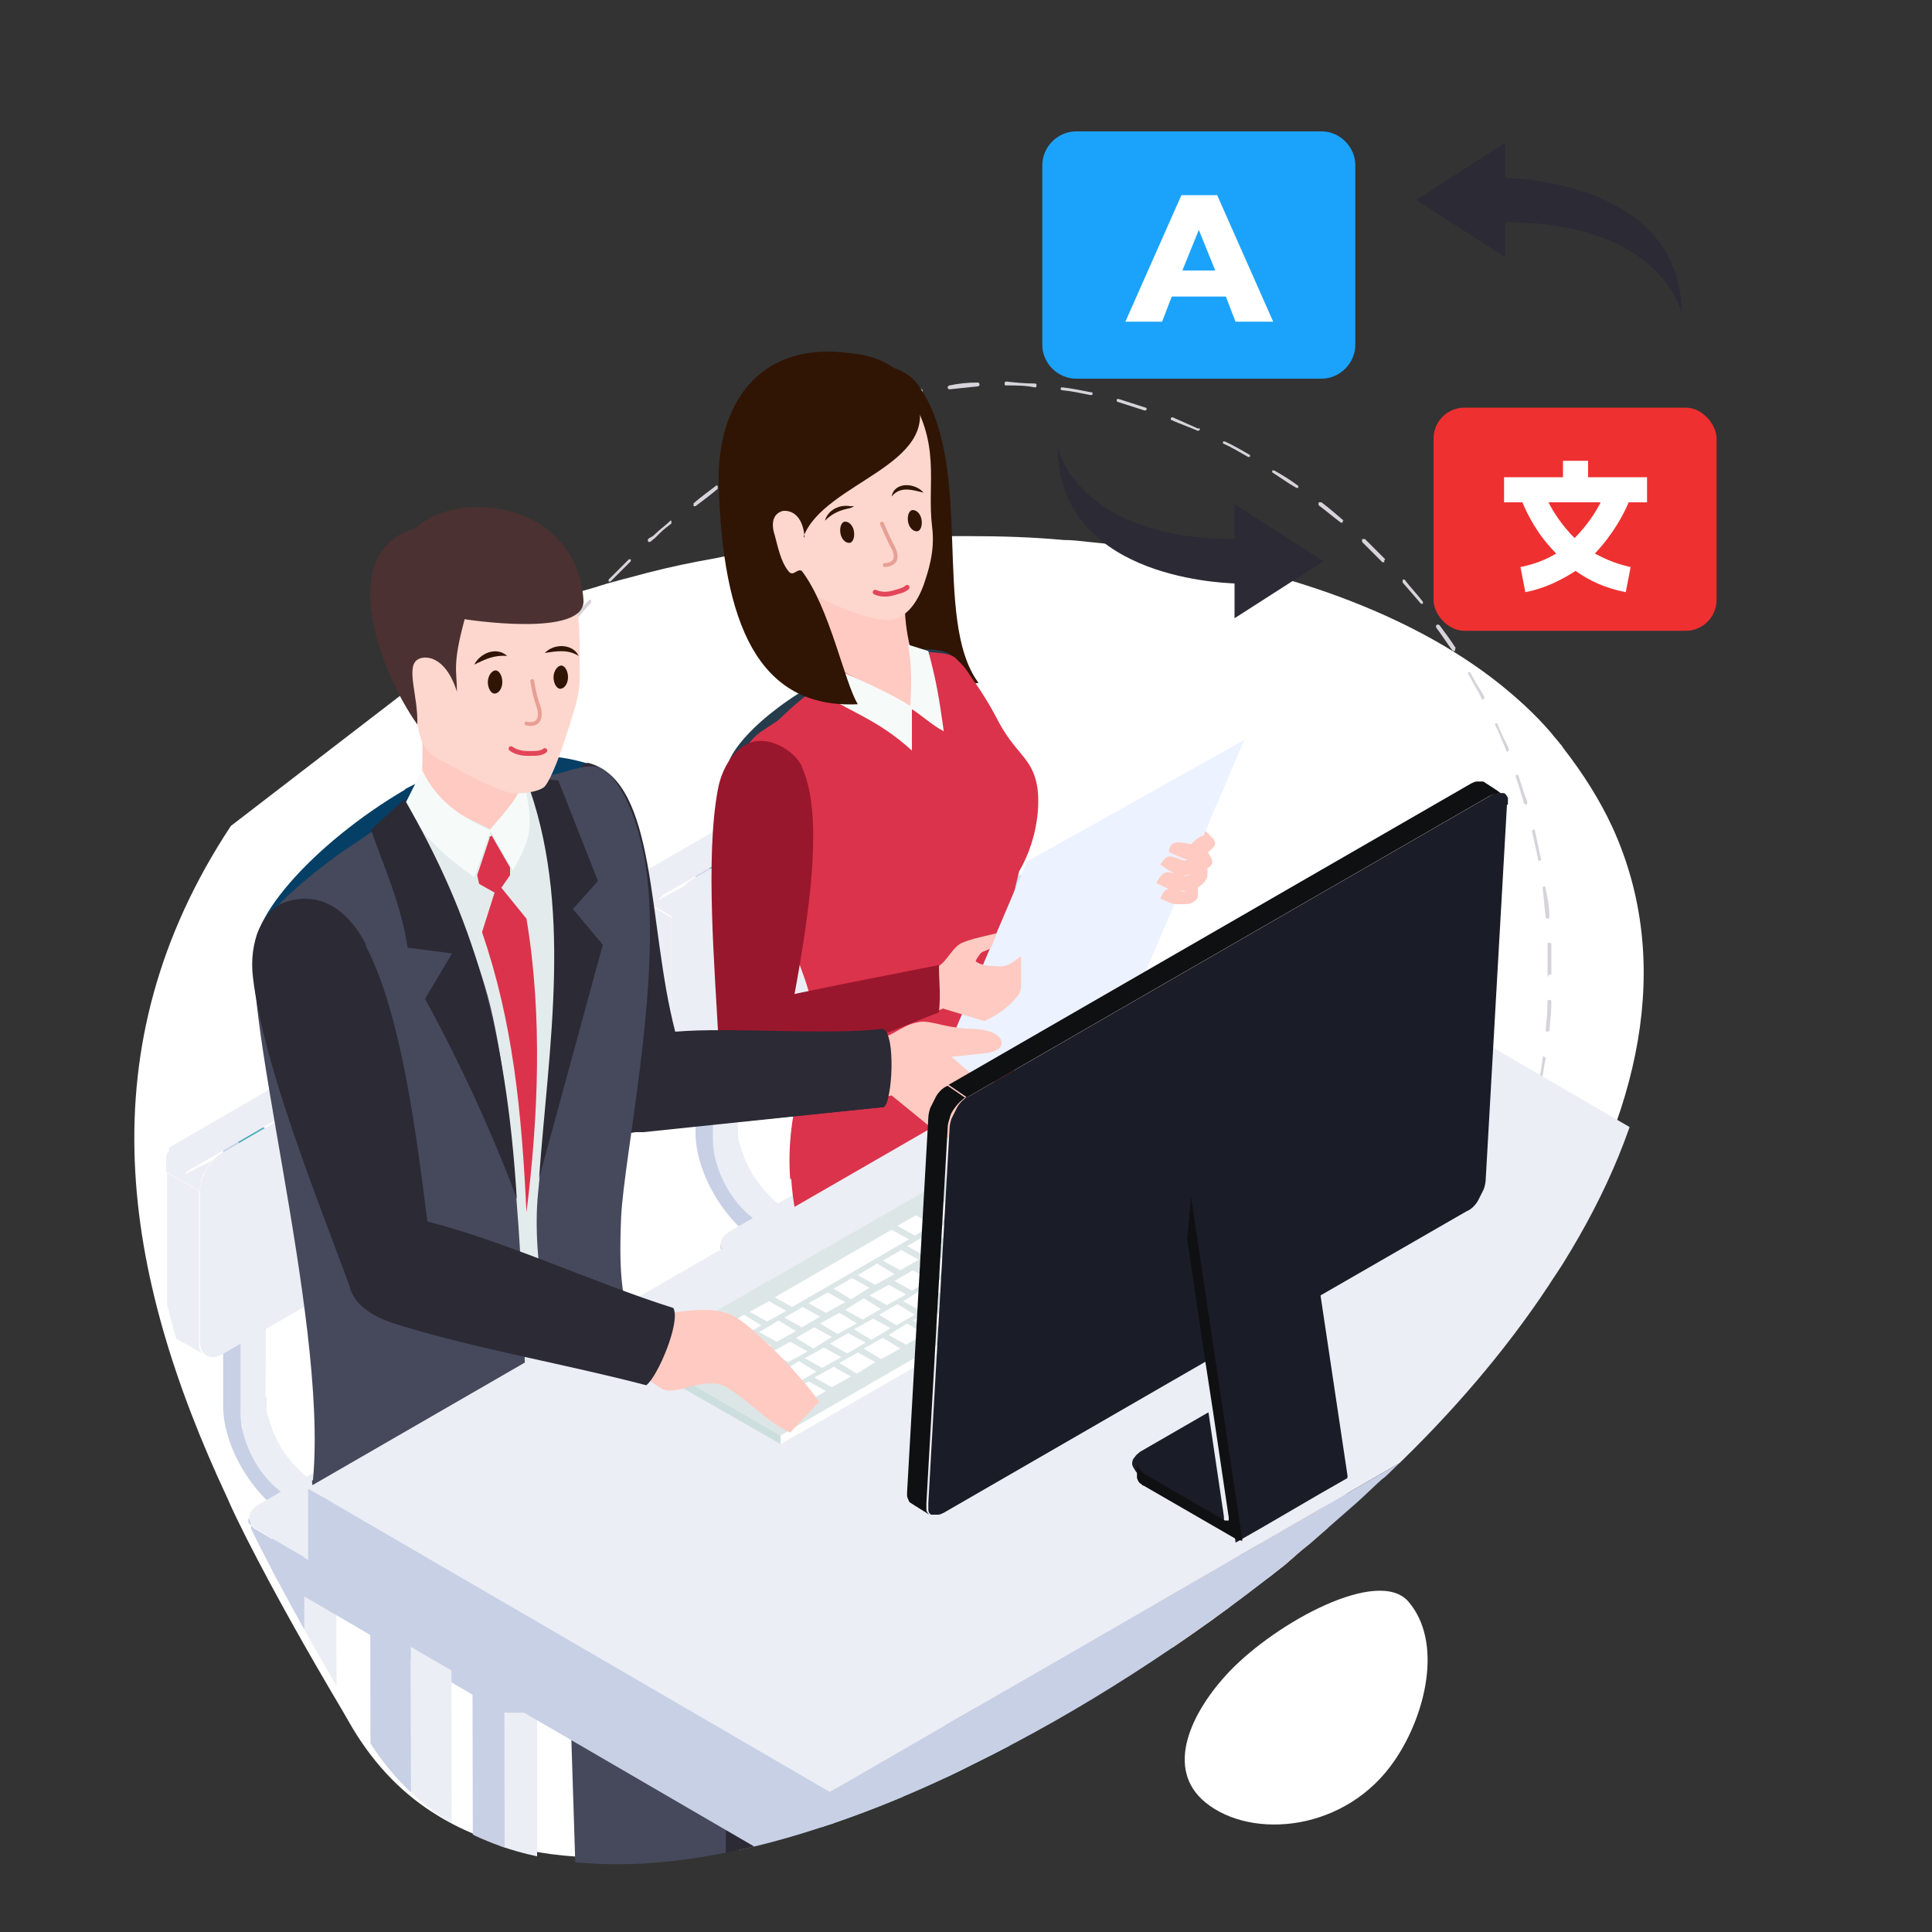 <?xml version="1.0" encoding="UTF-8"?>
<svg id="Layer_1" xmlns="http://www.w3.org/2000/svg" xmlns:xlink="http://www.w3.org/1999/xlink" version="1.1" viewBox="0 0 200 200">
  <rect x="0" y="0" width="200" height="200" fill="#333333" stroke="none"/>
  <!-- Generator: Adobe Illustrator 29.1.0, SVG Export Plug-In . SVG Version: 2.1.0 Build 142)  -->
  <defs>
    <style>
      .st0, .st1, .st2, .st3, .st4 {
        fill: none;
      }

      .st5 {
        fill: #46495c;
      }

      .st5, .st6, .st7, .st8, .st9, .st10, .st11, .st12, .st13, .st14, .st15, .st16, .st17, .st18, .st19, .st20, .st21, .st22, .st23, .st24, .st25, .st26, .st27, .st28, .st29, .st30, .st31, .st32, .st33 {
        fill-rule: evenodd;
      }

      .st34 {
        fill: #ccdede;
      }

      .st35, .st13 {
        fill: #2b2a35;
      }

      .st6 {
        fill: #03314e;
      }

      .st7 {
        fill: #4daeb7;
      }

      .st8 {
        fill: #fdd7cd;
      }

      .st36 {
        fill: #ef3030;
      }

      .st9 {
        fill: #afafaf;
      }

      .st37 {
        fill: #1a1d27;
      }

      .st38 {
        fill: #0f1012;
      }

      .st10 {
        fill: #253c4d;
      }

      .st11 {
        fill: #c8dff1;
      }

      .st12 {
        fill: #063f65;
      }

      .st14 {
        fill: #f0c288;
      }

      .st15 {
        fill: #ecf2ff;
      }

      .st16 {
        fill: #ffdbae;
      }

      .st17 {
        fill: #4b3131;
      }

      .st39 {
        fill: #d6d3da;
      }

      .st1 {
        stroke-width: .4px;
      }

      .st1, .st2 {
        stroke: #e79f96;
      }

      .st1, .st2, .st3, .st4 {
        stroke-linecap: round;
        stroke-linejoin: round;
      }

      .st2 {
        stroke-width: .4px;
      }

      .st40 {
        fill: #fff;
      }

      .st19 {
        fill: #f6fbfa;
      }

      .st20 {
        fill: #db334b;
      }

      .st21 {
        fill: #032238;
      }

      .st22 {
        fill: #b3b3b5;
      }

      .st41 {
        opacity: 0;
      }

      .st23 {
        fill: #3c3937;
      }

      .st24 {
        fill: #716e6d;
      }

      .st42 {
        fill: #1ba3fb;
      }

      .st25 {
        fill: #3d8289;
      }

      .st26 {
        fill: #e4ebec;
      }

      .st27 {
        fill: #99172c;
      }

      .st28 {
        fill: #9a9a9a;
      }

      .st29 {
        fill: #c8d0e6;
      }

      .st30, .st43 {
        fill: #301404;
      }

      .st44 {
        fill: #dce6e7;
      }

      .st45 {
        clip-path: url(#clippath);
      }

      .st31 {
        fill: #eceef5;
      }

      .st32 {
        fill: #ffcac1;
      }

      .st33 {
        fill: #909191;
      }

      .st3 {
        stroke-width: .5px;
      }

      .st3, .st4 {
        stroke: #e34659;
      }

      .st4 {
        stroke-width: .5px;
      }
    </style>
    <clipPath id="clippath">
      <path class="st0" d="M36,38.8c3.3-1.4,6.8-2.7,10.4-3.7,1.8-.6,3.6-1,5.4-1.5,2.3-.6,4.7-1.1,7-1.5,1.8-.4,3.6-.7,5.5-.9l2.3-.3c5.4-.7,10.9-1.1,16.4-1.1.7,0,1.4,0,2.1,0,3.3,0,6.6.1,9.8.4.9,0,1.7.1,2.6.2,16.5,1.6,48.2,32.7,58.4,40.6,2.2,1.7,4.3,3.6,6,5.6.3.4.6.7.9,1.1.1.1.2.2.3.4,2.1,2.7,3.8,5.4,5.1,8.2,6.5,14.2,2.7,29.9-6.4,44.5-.5.8-1,1.5-1.5,2.3-4.5,6.8-10.1,13.3-16.3,19.2-.3.3-.6.6-.9.8-.9.8-1.8,1.7-2.7,2.5-1.6,1.4-3.2,2.8-4.8,4.2-.9.7-1.8,1.5-2.6,2.2-10.2,8.1-21.2,15.2-32,20.5-3.3,1.7-6.7,3.2-10,4.5-17.2,6.8-33.3,8.4-44.3,1.7-3.5-2.1-6.5-5.1-8.9-9.1l-1.1-1.9c-3.5-5.9-6.9-11.9-9.9-17.8-.7-1.4-1.4-2.8-2-4.2-10.8-23.1-14.8-46.5.4-69.5"/>
    </clipPath>
  </defs>
  <g>
    <path class="st40" d="M51.2,64.5c3.3-1.4,6.8-2.7,10.4-3.7,1.8-.6,3.6-1,5.4-1.5,2.3-.6,4.7-1.1,7-1.5,1.8-.4,3.6-.7,5.5-.9l2.3-.3c5.4-.7,10.9-1.1,16.4-1.1.7,0,1.4,0,2.1,0,3.3,0,6.6.1,9.8.4.9,0,1.7.1,2.6.2,16.5,1.6,31.6,6.3,41.9,14.2,2.2,1.7,4.3,3.6,6,5.6.3.4.6.7.9,1.1.1.1.2.2.3.4,2.1,2.7,3.8,5.4,5.1,8.2,6.5,14.2,2.7,29.9-6.4,44.5-.5.8-1,1.5-1.5,2.3-4.5,6.8-10.1,13.3-16.3,19.2-.3.3-.6.6-.9.8-.9.8-1.8,1.7-2.7,2.5-1.6,1.4-3.2,2.8-4.8,4.2-.9.7-1.8,1.5-2.6,2.2-10.2,8.1-21.2,15.2-32,20.5-3.3,1.7-6.7,3.2-10,4.5-17.2,6.8-33.3,8.4-44.3,1.7-3.5-2.1-6.5-5.1-8.9-9.1l-1.1-1.9c-3.5-5.9-6.9-11.9-9.9-17.8-.7-1.4-1.4-2.8-2-4.2-10.8-23.1-14.8-46.5.4-69.5"/>
    <path class="st40" d="M127.3,173c-4,4.2-6.8,10.1-2.5,13.6,4.8,3.9,14.6,3,19.6-4.4,3.2-4.7,5-12.2,1.4-16.4-3.1-3.6-13.6,2.1-18.5,7.2Z"/>
    <path class="st39" d="M107.1,39.7c-1,0-2-.1-2.9-.2-.1,0-.2,0-.2.2s0,.2.2.2c1,0,2,0,2.9.2h0c.1,0,.2,0,.2-.2,0-.1,0-.2-.2-.2ZM101.2,39.6h0c-1,0-2,.1-2.9.3-.1,0-.2.1-.2.2,0,0,0,.2.2.2h0c1-.1,2-.2,2.9-.3,0,0,.2,0,.2-.2,0,0,0-.2-.2-.2ZM112.9,40.6c-1-.2-2-.4-2.9-.5-.1,0-.2,0-.2.1,0,.1,0,.2.2.2,1,.1,1.9.3,2.9.5,0,0,0,0,0,0,0,0,.2,0,.2-.1,0-.1,0-.2-.1-.2ZM95.3,40.3c-1,.2-1.9.4-2.9.7-.1,0-.2.1-.1.2,0,0,0,.1.2.1h0c.9-.2,1.9-.5,2.9-.7,0,0,.2-.1.1-.2,0,0-.1-.2-.2-.1ZM118.6,42.2c-.9-.3-1.9-.6-2.8-.9-.1,0-.2,0-.2.1,0,0,0,.2.1.2.9.3,1.9.6,2.8.9h0c0,0,.1,0,.2-.1,0-.1,0-.2-.1-.2ZM89.6,41.9c-.9.3-1.9.7-2.8,1-.1,0-.1.1-.1.2,0,0,.1.1.2.1s0,0,0,0c.9-.4,1.8-.7,2.8-1s.1-.1.1-.2c0-.1-.1-.1-.2-.1ZM124.1,44.4c-.9-.4-1.8-.8-2.7-1.2,0,0-.2,0-.2.1,0,.1,0,.2.1.2.9.4,1.8.7,2.7,1.1,0,0,0,0,0,0,0,0,.1,0,.2-.1,0-.1,0-.2-.1-.2ZM84.3,44.2c0-.1-.1-.1-.2,0-.9.4-1.8.9-2.6,1.3,0,0-.1.2,0,.2,0,0,.1.1.2.1s0,0,0,0c.9-.5,1.7-.9,2.6-1.3,0,0,.1-.1,0-.2ZM129.4,47.1c-.9-.5-1.7-1-2.6-1.4,0,0-.2,0-.2,0s0,.2,0,.2c.9.4,1.7.9,2.6,1.4,0,0,0,0,0,0,0,0,.1,0,.2,0,0,0,0-.2,0-.2ZM79.2,47c0,0-.2-.1-.2,0-.8.5-1.7,1-2.5,1.6,0,0-.1.2,0,.3s0,0,.1,0,0,0,.1,0c.8-.6,1.6-1.1,2.5-1.6,0,0,.1-.2,0-.3ZM134.4,50.3c-.8-.6-1.6-1.1-2.5-1.6,0,0-.2,0-.2,0s0,.2,0,.2c.8.5,1.6,1.1,2.5,1.6,0,0,0,0,.1,0,0,0,.1,0,.1,0,0,0,0-.2,0-.2ZM74.3,50.3c0,0-.2-.1-.2,0-.8.6-1.6,1.2-2.3,1.8,0,0,0,.2,0,.3,0,0,0,0,.1,0s0,0,.1,0c.8-.6,1.6-1.2,2.3-1.8,0,0,0-.2,0-.3ZM139.1,53.9c-.7-.6-1.5-1.3-2.3-1.9,0,0-.2,0-.3,0,0,0,0,.2,0,.3.8.6,1.5,1.2,2.3,1.8,0,0,0,0,.1,0s.1,0,.1,0c0,0,0-.2,0-.2ZM69.7,53.9c0,0-.2,0-.3,0-.5.5-1.1.9-1.6,1.4-.1.1-.2.2-.4.3,0,0-.2.1-.3.2s0,.2,0,.3c0,0,0,0,.1,0s0,0,.1,0l.5-.4.5-.5c.4-.4.8-.7,1.2-1,0,0,0-.2,0-.3ZM143.4,57.9c-.7-.7-1.4-1.4-2.1-2.1,0,0-.2,0-.3,0,0,0,0,.2,0,.3.7.7,1.4,1.4,2.1,2.1,0,0,0,0,.1,0s0,0,.1,0c0,0,0-.2,0-.2ZM65.3,57.9c0,0-.2,0-.2,0-.7.7-1.4,1.4-2.1,2.1,0,0,0,.2,0,.2,0,0,0,0,.1,0s0,0,.1,0c.7-.7,1.4-1.4,2.1-2.1,0,0,0-.2,0-.3ZM147.3,62.3c-.6-.8-1.3-1.5-1.9-2.3,0,0-.2,0-.2,0,0,0,0,.2,0,.3.6.7,1.3,1.5,1.9,2.2,0,0,0,0,.1,0s0,0,.1,0c0,0,0-.2,0-.2ZM61.2,62.1c0,0-.2,0-.2,0-.7.7-1.3,1.4-2,2.2,0,0,0,.2,0,.3s0,0,.1,0,.1,0,.1,0c.7-.7,1.3-1.5,2-2.2,0,0,0-.2,0-.3ZM150.7,67.1c-.5-.8-1.1-1.6-1.7-2.4,0,0-.2-.1-.3,0,0,0-.1.2,0,.3.6.8,1.1,1.6,1.7,2.4,0,0,0,0,.1,0s0,0,.1,0c0,0,.1-.2,0-.2ZM57.2,66.5c0,0-.2,0-.3,0-.6.7-1.3,1.5-1.9,2.2,0,0,0,.2,0,.3,0,0,0,0,.1,0s.1,0,.1,0c.6-.8,1.3-1.5,1.9-2.2,0,0,0-.2,0-.3ZM153.7,72.2c-.2-.4-.4-.7-.6-1-.3-.5-.6-1-.9-1.6,0,0-.2-.1-.2,0,0,0-.1.2,0,.2.3.5.6,1.1.9,1.6.2.3.3.6.5,1,0,0,.1,0,.2,0s0,0,0,0c0,0,.1-.2,0-.2ZM53.4,71c0,0-.2,0-.3,0-.6.7-1.2,1.5-1.8,2.2,0,0,0,0,0,0,0,0,0,.2,0,.3,0,0,0,0,.1,0,0,0,0,0,.1,0h0c.6-.8,1.2-1.6,1.8-2.3,0,0,0-.2,0-.3ZM156.2,77.6c0-.2-.2-.5-.3-.7,0-.1-.1-.2-.2-.4-.2-.5-.5-1.1-.7-1.6,0,0-.1-.1-.2,0,0,0-.1.1,0,.2.2.4.4.8.5,1.1.1.2.2.5.3.7.1.2.2.5.3.7h0c0,.2,0,.2.2.2s0,0,0,0c0,0,.1-.1.1-.2,0,0,0,0,0,0ZM49.8,75.7c0,0-.2,0-.3,0-.6.8-1.2,1.6-1.8,2.4,0,0,0,.2,0,.2,0,0,0,0,.1,0,0,0,.1,0,.2,0,.6-.8,1.2-1.6,1.7-2.4,0,0,0-.2,0-.2ZM46.3,80.4c0,0-.2,0-.3,0-.6.8-1.1,1.6-1.7,2.4,0,0,0,.2,0,.2,0,0,0,0,.1,0s.1,0,.1,0c.6-.8,1.1-1.6,1.7-2.4,0,0,0-.2,0-.2ZM157.9,82.5c-.2-.7-.5-1.5-.7-2.2,0-.1-.1-.1-.2-.1-.1,0-.1.1-.1.2.3.8.5,1.6.8,2.5,0,.1,0,.2.1.3,0,0,.1.1.2.1h0c0,0,.1-.1.1-.2,0-.2-.1-.4-.2-.7ZM42.9,85.3c0,0-.2,0-.2,0h0c-.5.9-1.1,1.7-1.6,2.6,0,0,0,.2,0,.3,0,0,0,0,.1,0,0,0,.1,0,.1,0,.5-.8,1.1-1.6,1.6-2.5h0c0-.2,0-.3,0-.4ZM159.5,88.8h0c-.2-.9-.4-1.8-.6-2.8,0-.1-.1-.2-.2-.1,0,0-.2.1-.1.2.2.9.4,1.8.6,2.7,0,0,0,.1,0,.2,0,0,0,.1.2.1h0c.1,0,.2-.1.1-.2,0,0,0,0,0-.1ZM39.6,90.3c0,0-.2,0-.2,0-.5.8-1,1.7-1.5,2.5,0,0,0,.2,0,.2,0,0,0,0,0,0,0,0,.1,0,.2,0,.5-.9,1-1.7,1.5-2.5,0,0,0-.2,0-.2ZM160,91.9c0-.1-.1-.2-.2-.1-.1,0-.2.1-.1.2.1,1,.2,2,.3,2.9,0,.1,0,.2.2.2h0c.1,0,.2,0,.2-.2,0-1-.2-2-.4-2.9ZM36.6,95.3c0,0-.2,0-.2,0-.5.9-1,1.7-1.4,2.6,0,0,0,.2,0,.2s0,0,0,0c0,0,.1,0,.2-.1.5-.8.9-1.7,1.4-2.6,0,0,0-.2,0-.2ZM160.6,97.8c0-.1,0-.2-.2-.2s-.2,0-.2.2c0,1,0,2,0,2.9s0,.2.2.2.2,0,.2-.2c0-1,0-2,0-2.9ZM33.8,100.6c0,0-.2,0-.2,0-.4.9-.9,1.8-1.3,2.7,0,.1,0,.2,0,.2s0,0,0,0c0,0,.1,0,.2-.1.4-.9.9-1.8,1.3-2.6,0-.1,0-.2,0-.2ZM160.4,103.5c0,0-.2,0-.2.2,0,1-.1,2-.2,2.9,0,.1,0,.2.2.2h0c0,0,.2,0,.2-.2.1-1,.2-2,.2-2.9,0,0,0-.2-.2-.2ZM31.3,105.9c0,0-.2,0-.2.1-.4.9-.8,1.8-1.2,2.7,0,0,0,.2.1.2,0,0,0,0,0,0,0,0,.1,0,.2-.1.4-.9.8-1.8,1.2-2.7,0-.1,0-.2-.1-.2ZM159.9,109.3c0,0-.2,0-.2.2-.1,1-.3,1.9-.5,2.9,0,.1,0,.2.1.2h0c0,0,.2,0,.2-.1.2-1,.3-2,.5-2.9,0-.1,0-.2-.2-.2ZM29.1,111.3c-.1,0-.2,0-.2.1-.4.9-.7,1.9-1,2.8,0,0,0,.2.1.2h0c0,0,.1,0,.2-.1.3-.9.7-1.9,1-2.8,0,0,0-.2-.1-.2ZM158.8,115.1c-.1,0-.2,0-.2.1-.2.9-.5,1.9-.7,2.9,0,0,0,.2.1.2,0,0,0,0,0,0,0,0,.2,0,.2-.1.3-1,.5-1.9.7-2.9,0-.1,0-.2-.1-.2ZM27.2,116.9c0,0-.2,0-.2.1-.3.9-.6,1.9-.8,2.8,0,.1,0,.2.1.2,0,0,0,0,0,0,0,0,.1,0,.2-.1.2-.9.5-1.9.8-2.8,0-.1,0-.2-.1-.2ZM157.3,120.8c-.1,0-.2,0-.2.1-.3.9-.7,1.8-1.1,2.7,0,.1,0,.2.1.2,0,0,0,0,0,0,0,0,.1,0,.2-.1.4-.9.8-1.8,1.1-2.8,0,0,0-.2-.1-.2ZM25.6,122.6c-.1,0-.2,0-.2.1-.2,1-.4,1.9-.6,2.9,0,.1,0,.2.1.2h0c0,0,.2,0,.2-.1.2-1,.4-1.9.6-2.9,0-.1,0-.2-.1-.2ZM154.9,126.2c0,0-.2,0-.2,0-.4.8-.9,1.7-1.4,2.6,0,0,0,.2,0,.3,0,0,0,0,0,0,0,0,.1,0,.2,0,.5-.9,1-1.7,1.5-2.6,0,0,0-.2,0-.2ZM24.6,128.4c-.1,0-.2,0-.2.1-.1,1-.2,2-.3,2.9,0,.1,0,.2.2.2h0c0,0,.2,0,.2-.2,0-1,.2-2,.3-2.9,0-.1,0-.2-.2-.2ZM151.9,131.3c0,0-.2,0-.2,0-.5.8-1.1,1.6-1.7,2.4,0,0,0,.2,0,.3,0,0,0,0,.1,0s.1,0,.1,0c.6-.8,1.2-1.6,1.7-2.4,0,0,0-.2,0-.2ZM24.2,135.8c0-.4,0-.9,0-1.3,0-.1,0-.2-.2-.2s-.2,0-.2.2c0,.4,0,.9,0,1.3s0,1.1,0,1.6c0,0,0,.2.2.2h0c.1,0,.2,0,.2-.2,0-.5,0-1.1,0-1.6ZM148.4,136c0,0-.2,0-.3,0-.6.7-1.3,1.5-1.9,2.2,0,0,0,.2,0,.3s0,0,.1,0,.1,0,.1,0c.7-.7,1.3-1.5,2-2.2,0,0,0-.2,0-.2ZM144.4,140.4c0,0-.2,0-.3,0-.7.7-1.4,1.4-2.1,2,0,0,0,.2,0,.2,0,0,0,0,.1,0s0,0,.1,0c.7-.7,1.4-1.4,2.1-2.1s0-.2,0-.2ZM24.5,140.3c0,0,0-.2-.2-.2s-.2.1-.2.2c.1,1,.2,2,.4,2.9,0,0,.1.1.2.1h0c.1,0,.2-.1.1-.2-.2-1-.3-1.9-.4-2.9ZM140.1,144.4c0,0-.2,0-.3,0-.7.6-1.5,1.2-2.3,1.9,0,0,0,.2,0,.2,0,0,0,0,.1,0s0,0,.1,0c.8-.6,1.6-1.3,2.3-1.9,0,0,0-.2,0-.3ZM25.5,146.1c0-.1-.1-.2-.2-.1,0,0-.1.1-.1.2.3,1,.6,1.9.9,2.8,0,0,0,.1.2.1s0,0,0,0c0,0,.1-.1.1-.2-.3-.9-.6-1.8-.9-2.8ZM135.5,148.1c0,0-.2-.1-.2,0-.8.6-1.6,1.2-2.4,1.7,0,0-.1.2,0,.2,0,0,0,0,.1,0s0,0,.1,0c.8-.6,1.6-1.2,2.4-1.7,0,0,.1-.2,0-.2ZM130.7,151.6s0,0,0,0c0,0-.2-.1-.2,0,0,0-.1,0-.2.1-.4.3-.9.6-1.3.8-.3.2-.7.5-1,.7,0,0-.1.2,0,.2,0,0,0,0,.1,0s0,0,.1,0c.5-.3,1-.6,1.5-1,.3-.2.6-.4,1-.6,0,0,0-.1,0-.2ZM28.8,154.2c-.5-.8-1-1.7-1.3-2.6,0,0-.2-.1-.2,0s-.1.1,0,.2c.4.9.9,1.8,1.4,2.6,0,0,0,0,.2,0s0,0,0,0c0,0,.1-.2,0-.2ZM125.7,154.7c0,0-.2-.1-.2,0-.2,0-.3.2-.5.3-.7.4-1.4.8-2.1,1.2,0,0-.1.2,0,.2,0,0,0,0,.2,0s0,0,0,0c.9-.5,1.7-1,2.6-1.5h0c0-.1,0-.2,0-.2ZM120.6,157.6c0,0-.2-.1-.2,0-.8.5-1.7.9-2.6,1.3s-.1.1,0,.2c0,0,0,0,0,0,0,0,.1.1.2.1s0,0,0,0c0,0,.2,0,.2-.1.8-.4,1.6-.8,2.4-1.2,0,0,.1-.2,0-.2ZM32.2,159c-.6-.7-1.3-1.5-1.8-2.3,0,0-.2-.1-.3,0,0,0,0,.2,0,.2.5.7,1.1,1.5,1.7,2.1,0,0,.1.1.2.2s0,0,.1,0,0,0,.1,0c0,0,0-.1,0-.2,0,0,0,0,0,0ZM115.3,160.2c0-.1-.2-.1-.2,0-.9.4-1.7.8-2.7,1.2,0,0-.1.1,0,.2,0,0,.1.1.2.1s0,0,0,0c1-.4,1.8-.8,2.7-1.2,0,0,.1-.1,0-.2ZM36.4,163c-.3-.3-.7-.5-1-.8-.4-.4-.8-.7-1.2-1.1,0,0-.2,0-.3,0s0,.2,0,.3c.5.4,1,.9,1.5,1.3.2.2.5.4.8.6,0,0,0,0,.1,0s.1,0,.1,0c0,0,0-.2,0-.3ZM109.9,162.6c0-.1-.1-.1-.2-.1-.9.4-1.8.7-2.7,1.1,0,0-.1.1-.1.2,0,0,.1.1.2.1s0,0,0,0c.9-.4,1.8-.7,2.7-1.1.1,0,.1-.1.1-.2ZM104.2,164.7c-.9.3-1.9.7-2.8,1-.1,0-.1.1-.1.2s0,.1.2.1,0,0,0,0c.9-.3,1.8-.6,2.8-1,.1,0,.1-.1.1-.2,0-.1-.2-.1-.2-.1ZM41.3,166.3h-.1c-.8-.5-1.6-1-2.4-1.6,0,0-.2,0-.2,0,0,0,0,.2,0,.2.8.5,1.6,1,2.4,1.5h.1c0,0,0,0,0,0,0,0,.1,0,.2,0,0,0,0-.2,0-.2ZM98.6,166.6c-.2,0-.4.1-.6.2-.7.2-1.5.5-2.2.7-.1,0-.2.1-.1.2,0,0,.1.1.2.1h0c.7-.2,1.5-.4,2.2-.7.2,0,.4-.1.6-.2,0,0,.1-.1.1-.2,0,0-.1-.1-.2-.1ZM46.6,168.8c-.3-.1-.6-.2-1-.4-.6-.2-1.2-.5-1.7-.8,0,0-.2,0-.2,0s0,.2,0,.2c.6.3,1.3.6,1.9.8.3.1.5.2.8.3h0c0,0,.1,0,.2-.1,0,0,0-.2-.1-.2ZM93,168.2c-.9.2-1.9.5-2.8.7-.1,0-.2.1-.1.2,0,0,0,.1.2.1s0,0,0,0c1-.2,1.9-.5,2.9-.7,0,0,.1-.1.1-.2,0,0-.1-.1-.2-.1ZM87.2,169.6c-1,.2-1.9.4-2.9.6h0c-.1,0-.2.1-.1.2,0,0,.1.1.2.1h0c.7-.1,1.3-.2,2-.4.3,0,.6-.1.9-.2.1,0,.2-.1.1-.2,0,0-.1-.2-.2-.1ZM52.2,170.5c-1-.2-1.9-.5-2.8-.7s-.2,0-.2.1,0,.2.1.2c.9.2,1.8.5,2.7.7,0,0,0,0,.1,0h0s0,0,0,0h0s0,0,0-.1c0,0,0-.2-.1-.2ZM81.5,170.7c-1,.1-2,.3-2.9.4-.1,0-.2.1-.2.2,0,0,.1.2.2.2h0c1-.1,1.9-.3,2.9-.4,0,0,.2-.1.1-.2s-.1-.2-.2-.1ZM58,171.5c-1-.1-2-.2-2.9-.4-.1,0-.2,0-.2.1,0,.1,0,.2.2.2,1,.2,1.9.3,2.9.4h0c0,0,.2,0,.2-.2s0-.2-.2-.2ZM75.6,171.5c-1,.1-2,.2-2.9.3-.1,0-.2,0-.2.2,0,.1,0,.2.2.2h0c1,0,2-.2,2.9-.3.1,0,.2-.1.2-.2,0-.1-.1-.2-.2-.2ZM63.9,171.9c-1,0-2,0-2.9-.1-.1,0-.2,0-.2.2,0,.1,0,.2.2.2,1,0,2,.1,2.9.1.1,0,.2,0,.2-.2s0-.2-.2-.2ZM69.7,171.9c-1,0-2,0-2.9,0s-.2,0-.2.2,0,.2.2.2c1,0,2,0,3,0,.1,0,.2,0,.2-.2,0,0-.1-.2-.2-.2Z"/>
  </g>
  <g>
    <g>
      <path class="st42" d="M111.4,13.6h25.4c1.9,0,3.5,1.6,3.5,3.5v18.6c0,1.9-1.6,3.5-3.5,3.5h-25.4c-1.9,0-3.5-1.6-3.5-3.5v-18.6c0-1.9,1.6-3.5,3.5-3.5Z"/>
      <path class="st40" d="M127.9,33.3h3.9l-5.8-13.1h-3.7l-5.8,13.1h3.8l1-2.6h5.6l1,2.6ZM122.4,28l1.7-4.2,1.7,4.2h-3.4Z"/>
    </g>
    <g>
      <rect class="st36" x="148.4" y="42.2" width="29.3" height="23.1" rx="3.2" ry="3.2"/>
      <path class="st40" d="M170.5,52v-2.6h-6.1v-1.7h-2.6v1.7h-6.1v2.6h1.9c.5,1.2,1.5,3.3,3.5,5.3-1,.6-2.2,1.1-3.7,1.4l.5,2.6c2.1-.4,3.8-1.3,5.2-2.2,1.4,1,3.1,1.8,5.2,2.2l.5-2.6c-1.4-.3-2.6-.8-3.7-1.4,1.9-2,3-4.1,3.5-5.3h1.9ZM163,55.7c-1.3-1.3-2.2-2.7-2.7-3.7h5.4c-.5,1-1.4,2.4-2.7,3.7Z"/>
    </g>
    <path class="st35" d="M174.1,32.6c0-13.4-16.4-14.1-18.3-14.2v-3.6l-9.2,5.9,9.2,5.9v-3.6c16.4,0,18.3,9.5,18.3,9.5Z"/>
    <path class="st35" d="M109.5,46.2c0,13.4,16.4,14.1,18.3,14.2v3.6l9.2-5.9-9.2-5.9v3.6c-16.4,0-18.3-9.5-18.3-9.5Z"/>
  </g>
  <g class="st45">
    <g class="st41">
      <g>
        <polygon class="st18" points="118.6 116.5 118 129.3 118.6 146.9 122 145 121.9 114.6 118.6 116.5"/>
        <polygon class="st18" points="118.6 116.5 115.3 114.6 115.3 145 118.6 146.9 118.6 116.5"/>
        <polygon class="st18" points="91.1 132.4 90.5 145.2 91.2 179.1 94.5 177.2 94.5 130.5 91.1 132.4"/>
        <polygon class="st18" points="91.1 132.4 87.8 130.5 87.9 177.2 91.2 179.1 91.1 132.4"/>
        <polygon class="st18" points="139.3 128.7 138.7 141.4 139.4 175.3 142.7 173.4 142.7 126.7 139.3 128.7"/>
        <polygon class="st18" points="139.3 128.7 136 126.8 136.1 173.4 139.4 175.3 139.3 128.7"/>
        <polygon class="st18" points="111.9 144.6 111.3 157.3 111.9 191.2 115.3 189.3 115.2 142.6 111.9 144.6"/>
        <polygon class="st18" points="111.9 144.6 108.6 142.7 108.6 189.3 111.9 191.2 111.9 144.6"/>
        <polygon class="st18" points="115.3 145.7 117.9 144.2 117.9 142.1 115.3 143.6 115.3 145.7"/>
        <path class="st18" d="M84.6,121.1c0-.3,0-.7,0-1l2.7-1.6c0,.4,0,.8,0,1.1,0,0,0,.1,0,.2,0,.4.1.7.3,1.1,0,0,0,0,0,.1.1.4.3.8.4,1.2,0,0,0,0,0,0,.2.4.4.8.6,1.2,0,0,0,0,0,0,.2.4.4.7.7,1.1,0,0,0,0,0,0,.2.3.5.6.7.9,0,0,.1.1.2.2.2.2.4.4.6.6,0,0,.2.2.3.3.3.2.6.5.9.6l-2.7,1.6c-.3-.2-.6-.4-.9-.6-.1,0-.2-.2-.3-.3-.1-.1-.3-.2-.4-.4,0,0-.1-.1-.2-.2,0,0-.1-.1-.2-.2,0,0-.1-.1-.2-.2-.1-.2-.3-.3-.4-.5,0,0,0-.1-.1-.2,0,0,0,0,0,0,0,0,0-.1-.1-.2,0-.1-.2-.3-.3-.4,0-.1-.2-.3-.3-.4,0,0,0,0,0,0,0,0,0,0,0,0,0-.1-.1-.2-.2-.3,0-.1-.1-.3-.2-.4,0-.1-.1-.3-.2-.4,0,0,0,0,0,0,0,0,0,0,0,0,0-.1-.1-.3-.2-.4,0-.2-.1-.3-.2-.5,0,0,0-.2,0-.2,0,0,0,0,0,0,0,0,0-.1,0-.2,0-.2,0-.4-.1-.6,0-.1,0-.2,0-.3,0,0,0-.1,0-.2,0,0,0-.1,0-.2Z"/>
        <polygon class="st18" points="84.5 120.2 87.2 118.6 87.2 90.7 84.6 92.3 84.5 120.2"/>
        <polygon class="st18" points="84.6 92.3 87.2 90.7 85.4 89.7 82.8 91.3 84.6 92.3"/>
        <polygon class="st18" points="92.1 127.2 117.9 142.1 115.3 143.6 89.4 128.7 92.1 127.2"/>
        <path class="st18" d="M82.8,91.3l1.8,1v27.9c0,3.1,2.1,7,4.9,8.6l25.8,14.9v2.1s-25.8-14.9-25.8-14.9c-3.7-2.2-6.8-7.4-6.7-11.7v-27.9Z"/>
        <path class="st18" d="M107.6,108.9c0-.3,0-.7,0-1l2.7-1.6c0,.4,0,.8,0,1.1,0,0,0,.1,0,.2,0,.4.1.7.3,1.1,0,0,0,0,0,.1.1.4.3.8.4,1.2,0,0,0,0,0,0,.2.4.4.8.6,1.2,0,0,0,0,0,0,.2.4.4.7.7,1.1,0,0,0,0,0,0,.2.3.5.6.7.9,0,0,.1.1.2.2.2.2.4.4.6.6,0,0,.2.2.3.3.3.2.6.5.9.6l-2.7,1.6c-.3-.2-.6-.4-.9-.6,0,0-.2-.2-.3-.3-.1-.1-.3-.2-.4-.4,0,0-.1-.1-.2-.2,0,0-.1-.1-.2-.2,0,0-.1-.1-.2-.2-.1-.2-.3-.3-.4-.5,0,0,0-.1-.1-.2,0,0,0,0,0,0,0,0,0-.1-.1-.2,0-.1-.2-.3-.3-.4,0-.1-.2-.3-.3-.4,0,0,0,0,0,0,0,0,0,0,0,0,0-.1-.1-.2-.2-.4,0-.1-.1-.3-.2-.4,0-.1-.1-.3-.2-.4,0,0,0,0,0,0,0,0,0,0,0,0,0-.1-.1-.3-.2-.4,0-.2-.1-.3-.2-.5,0,0,0-.2,0-.2,0,0,0,0,0,0,0,0,0-.1,0-.2,0-.2,0-.4-.1-.6,0-.1,0-.2,0-.3,0,0,0-.1,0-.2,0,0,0-.1,0-.2Z"/>
        <polygon class="st18" points="107.6 107.9 110.2 106.4 110.3 78.5 107.6 80.1 107.6 107.9"/>
        <polygon class="st18" points="107.6 80.1 110.3 78.5 108.5 77.5 105.8 79 107.6 80.1"/>
        <polygon class="st18" points="115.2 114.9 141 129.9 138.3 131.4 112.5 116.5 115.2 114.9"/>
        <path class="st18" d="M105.8,79l1.8,1v27.9c0,3.1,2.1,7,4.9,8.6l25.8,14.9v2.1s-25.8-14.9-25.8-14.9c-3.7-2.2-6.8-7.4-6.7-11.7v-27.9Z"/>
        <path class="st18" d="M85.4,131c0,.1,0,.2,0,.3,0,0,0,0,0,0,0,.1,0,.2.2.3,0,0,0,0,0,0,0,0,.2.2.3.3,0,0,.1.1.2.2,0,0,.1,0,.2.1l25,14.6v4s-25-14.6-25-14.6c0,0,0,0,0,0,0,0-.1,0-.2-.1,0,0-.2-.1-.2-.2,0,0,0,0,0,0,0,0-.1-.1-.2-.2,0,0,0,0,0,0,0,0,0,0,0,0,0,0,0,0,0,0,0,0,0-.1,0-.2,0,0,0,0,0,0,0,0,0,0,0,0,0,0,0,0,0-.1,0,0,0-.1,0-.2h0s0-4,0-4Z"/>
        <path class="st18" d="M112.3,147.3c0,0,.1,0,.2,0,.4,0,.7.1,1.1.1,0,0,0,0,0,0,.4,0,.8,0,1.2-.1,0,0,0,0,0,0,.4,0,.7-.2,1-.4l29-16.8c.6-.4.9-.8.9-1.3v4c0,.5-.3.9-.9,1.3l-29,16.8c-.1,0-.3.2-.5.2-.1,0-.3,0-.4.1,0,0-.1,0-.2,0,0,0,0,0,0,0,0,0,0,0,0,0-.1,0-.2,0-.3,0-.1,0-.2,0-.3,0-.1,0-.2,0-.3,0,0,0,0,0-.1,0h0c0,0-.1,0-.2,0-.1,0-.2,0-.4,0-.1,0-.3,0-.4,0,0,0-.1,0-.2,0,0,0,0,0-.2,0,0,0-.2,0-.3,0-.2,0-.5-.2-.7-.3v-4c.3.2.6.3,1,.4Z"/>
        <path class="st18" d="M86.3,129.7c-1.2.7-1.2,1.9,0,2.6l25,14.6c1.2.7,3.2.7,4.5,0l29-16.8c1.2-.7,1.2-1.9,0-2.6l-25-14.6c-1.2-.7-3.3-.7-4.5,0l-29,16.8Z"/>
        <path class="st18" d="M80.3,97.1v15.6c0,.2,0,.3,0,.5,0,0,0,0,0,0,0,.1,0,.3.1.4,0,0,0,0,0,0,0,0,0,.1.1.2,0,.1.2.3.3.3l-3.5-2c-.1,0-.2-.2-.3-.3,0,0,0,0,0,0,0,0,0-.1,0-.2,0,0,0,0,0,0,0,0,0,0,0,0,0,0,0,0,0-.1,0,0,0,0,0-.1,0,0,0,0,0-.1,0,0,0,0,0,0,0,0,0,0,0,0,0,0,0,0,0,0,0,0,0,0,0-.1,0,0,0,0,0-.1,0,0,0,0,0-.1,0,0,0,0,0-.1h0s0-15.6,0-15.6l3.5,2Z"/>
        <path class="st18" d="M81.7,93.9s0,0,0,0c-.1.1-.3.3-.4.5,0,0,0,0,0,0-.1.2-.2.3-.3.5,0,0,0,0,0,0,0,.2-.2.3-.3.5,0,0,0,0,0,0,0,.2-.1.4-.2.6,0,0,0,0,0,0,0,.2,0,.4-.1.6h0c0,.2,0,.4,0,.5l-3.5-2s0,0,0-.1c0,0,0,0,0-.1,0,0,0,0,0-.1,0,0,0,0,0-.1,0,0,0,0,0-.1h0s0,0,0-.1c0,0,0,0,0-.1,0,0,0,0,0-.1,0,0,0,0,0-.1,0,0,0,0,0,0,0,0,0,0,0,0,0,0,0,0,0,0,0,0,0,0,0-.1,0,0,0,0,0-.1,0,0,0,0,0-.1,0,0,0,0,0-.1,0,0,0,0,0,0,0,0,0,0,0,0,0,0,0,0,0,0,0,0,0,0,0-.1,0,0,0,0,0-.1,0,0,0,0,0-.1,0,0,0,0,0-.1,0,0,0,0,0,0,0,0,0,0,0,0,0,0,.1-.2.2-.3,0,0,0-.1.1-.2,0,0,0,0,0,0s0,0,0,0c0,0,0,0,0-.1,0,0,0,0,0-.1,0,0,0,0,0-.1,0,0,0,0,0,0,0,0,0,0,0,0,0,0,0,0,0,0,0,0,0,0,0,0,0,0,0,0,0,0,0,0,0,0,0,0,0,0,0,0,0,0,0,0,0,0,0,0,0,0,0,0,0,0,0,0,0,0,0,0,0,0,0,0,0,0,0,0,0,0,0,0,0,0,0,0,0,0,0,0,0,0,0,0,0,0,0,0,0,0l29-16.8s0,0,0,0c0,0,0,0,0,0,0,0,0,0,0,0,0,0,0,0,0,0,0,0,0,0,0,0,0,0,0,0,0,0,0,0,0,0,0,0,0,0,0,0,0,0,0,0,0,0,0,0,0,0,0,0,0,0,0,0,0,0,0,0,0,0,0,0,0,0h0s0,0,0,0c0,0,0,0,.1,0,0,0,0,0,.1,0,0,0,0,0,.1,0,0,0,0,0,0,0s0,0,0,0c0,0,.1,0,.1,0,0,0,.1,0,.2,0l3.5,2c-.1,0-.2,0-.3-.1,0,0,0,0,0,0-.1,0-.2,0-.4,0h0c-.1,0-.3,0-.4,0,0,0,0,0,0,0-.1,0-.3.1-.5.2l-29,16.8c-.2,0-.3.2-.4.3,0,0,0,0,0,0-.1.1-.3.2-.4.4Z"/>
        <path class="st18" d="M82.6,93.2l29-16.8c1.2-.7,2.3-.1,2.3,1.3v15.6c0,1.4-1,3.2-2.2,3.9l-29,16.8c-1.2.7-2.3.1-2.3-1.3v-15.6c0-1.4,1-3.2,2.2-3.9Z"/>
        <path class="st18" d="M97.4,39.8c4.1-.3,7,.3,8.4,2.2,6,8.2,1.4,24.3,6.3,30.9l-8.3.9-11.6-21.6,5.2-12.4Z"/>
        <path class="st18" d="M94.6,73.3c-6.2,3.6-10,8.4-8,9.6,2,1.2,8.7-.8,14.9-4.4,6.2-3.6,9.6-7.5,7.6-8.6-2-1.2-8.3-.2-14.6,3.4Z"/>
        <path class="st18" d="M132.9,86.9l-1,1.6s-.2,1.5-.2,1.6c0,0,2.2,1.5,2.2,1.5,0,0,1-.7,1.1-.8,2.7-2.1.4-2.7-2.1-3.9Z"/>
        <path class="st18" d="M128.7,96c-1-1.8-1.2-4-1.3-5.4-5.9,1-20.6,2.7-17.3,9.5,2.5,5,14.7-2.3,18.6-4.1Z"/>
        <path class="st18" d="M94.2,60.3c.5,1.9,2.7,6.2,1.2,11.3l11.5,5.9-.9-4.8c-1.3-4.1-1.8-6.6-1.4-10.4l-10.3-2Z"/>
        <path class="st18" d="M104.5,42.4c3.9,5.7,2.2,9.7,2.8,14.4.3,2.5-.4,4.5-.9,6-.8,2.1-1.8,3.1-3,3.5-2.3.7-12-3.4-12.7-6.6l-2.9-12.2,16.7-5Z"/>
        <path class="st18" d="M95.4,70.2c-.4,1,.2,2.4-.2,3.2-1.1,2.1-3.5,3.1-5.6,4.6-5.3,3.9-.2,13.9,3.3,20.4,2,3.7,2.5,6.7,2.8,9,.2,1.6.4,2.9-.2,4.5-8.8,23,18.8,37.1,23.4,20.7,1.3-4.6.6-11.3-3.8-21.3-1.6-3.6-.4-16,.4-19.6,1.7-2.9,2-5.9,1.7-8.2-.5-3.3-1.7-3.1-3.7-7.1-1.2-2.3-1.9-4.3-3.2-5.6-.9-.9-3.1-.7-4.8-1.2.2,1.5.3,4.2-.1,5.9-1.3-.8-7.1-3.5-9.9-5.4Z"/>
        <path class="st18" d="M146.6,138.2c1.6,10.5,1.3,20.9,2.3,31.8l-4.3,5.1c-4-16.1-8.5-24.7-9.1-34.1-.4-5.5-.7-9-1-11.7-.9-9.4,10.9,1,12.1,8.9Z"/>
        <path class="st18" d="M136.1,132.6c.7,4.9-.3,7.6.2,11.2,1.6,10.5,1.3,20.9,2.3,31.8l-4.3,5.1c-4-16.1-8.5-24.7-9.1-34.1-.3-5-.6-8.3-.9-10.9-2.9-23.4,10.7-13.5,11.8-3.1Z"/>
        <path class="st18" d="M92.7,124.2c.3,4.4,1.6,9.6,5.1,12.5,6.3,5,18.3,3.5,27.5,10.4,8.4-3.8,18.4-9.2,22.6-12.5-1.1-2.7-2.1-5.5-4.8-7.1-4.7-2.8-22.4-13.2-26.8-13.7-.4-.6-.8-1.2-1.1-1.8h.1c-2.2-5.1-.2-14.8,1-19.6,1.7-2.9,2.2-6.3,1.9-8.6-.5-3.3-2.3-3.4-4.3-7.4-1.2-2.3-2.9-4.7-4.1-6-.6-.6-1.7-.6-2.9-.7,1.7,1.6,3.8,8.3,4,13.1-5.3-2.1-12.4-6-14.9-8.6-.6-.6-.8,0-1.2-.4-2.6,1.9-3,2.8-5.2,4.4-.6.4-1,.9-1.4,1.5.9-1.1,2.2-1.5,4.3-.7,4.2,1.5,4.8,8,4.6,13.6-.2,3.9-1.3,6.6-4.6,6.8,1.6,3.8,2.8,7.1,2.5,9.3-.7,4.4-2.9,8.7-2.4,15.6,0,0,0,0,0,0Z"/>
        <path class="st18" d="M93.9,81.6c3,6.3-.5,21.8-1.8,29.2l-5.6,1.1c0-.4-1.1-1.2-1.2-1.6-.4-7.8-1.4-19.3-.1-26.3.5-2.9,2.4-5.2,4.5-5.1,1.6,0,3.5,1.2,4.2,2.6Z"/>
        <path class="st18" d="M95.1,70.2c3.5,2.1,6.7,3,10.1,5.2v4.5c-3.6-3.3-6.5-4-10.7-6.7l.6-3Z"/>
        <path class="st18" d="M94.1,58c-.2-2.7-1.7-2.9-2.3-2.8-1,.3-1.2,1.3-.8,2.5.3,1.1.6,2.7,1.4,3.7.5.7.9-.3,1.4,0,2.9,3.8,4.4,11.5,5.8,13.8-10.4.5-14-8.5-14.4-22.8-.2-7.8,3.8-15,13.9-13.5,2.2.2,5.4,1.3,6.6,4.6,2.5,7-9.5,8.7-11.7,14.3Z"/>
        <path class="st18" d="M104.9,68.9c.2,1.1.5,3.4.2,6.6,1.2.7,2.3,1.8,3.5,2.4-.5-3.5-.7-4.9-1.6-8.3l-2.2-.7Z"/>
        <polygon class="st18" points="117.1 91.4 139.6 78.8 128.5 104.9 106 117.5 117.1 91.4"/>
        <path class="st18" d="M107.6,102.4c1.1-.2,1.7-1.9,2.7-2.5.9-.5,3.1-.9,3.8-1.1l-.6,1.5c-.3.3-.8.3-1.1.6-.2.3-.4.5-.5.8.4.4,1.4.5,1.9.5,1.6.2,1.8-.4,2.8-1,0,.5,0,1.7,0,2.7,0,.8,0,1-.6,1.7-.8.9-1.7,1.6-3.2,2.3l-4.3-1.3-1.7.8.7-5.1Z"/>
        <path class="st18" d="M89,106c6.5-1.5,12-2.5,19-3.9,0,1.8.2,2.9,0,4.9-5.7,2.2-10.8,4.5-17,6.3-3.3,1-5.1-.6-5.6-2.3-.6-1.9.2-4.2,3.6-5Z"/>
        <path class="st18" d="M135.8,90.4c.7,1,.7,1.3-.2,1.8-.7.4-1.3.5-2,.6-.9.2-.8,0-1.8-.5l-.9-.6c.8-1.1.8-1,2.5-.4l2.3-.9Z"/>
        <path class="st18" d="M135.8,92.1c0,.7,0,1-.2,1.2,0,.2-.8.8-1.1,1-.4.2-.9.2-1.3.1-.3,0-.5,0-.7,0-.7-.1-1.4-.5-2-.8.9-1.6,1.1-1.1,3-.7l2.4-.8Z"/>
        <path class="st18" d="M134.9,93.6c0,.6,0,1.2,0,1.4,0,.2-.2.4-.5.6-.3.2-.7.2-1.1.2-.3,0-.5,0-.6,0-.6,0-1.2-.4-1.7-.6.7-1.4.9-1,2.5-.7l1.5-.7Z"/>
        <path class="st18" d="M136.6,89.5c0,.3-.3.5-.7.9-.6.5-1,.7-1.4.8-.8.2-2-.5-2.7-.8.1-1.2.9-1.1,2.3-.8.4-.4,1.1-1.1,1.8-.9.2,0,.6.3.7.8Z"/>
        <path class="st18" d="M132.7,138.4c-6.2,3.6-9.5,7.4-7.5,8.6,2,1.2,8.6-.8,14.8-4.3,6.2-3.6,9.5-7.4,7.5-8.6-2-1.2-8.6.8-14.8,4.3Z"/>
        <path class="st18" d="M137.8,170c.6,3.6,3.3,15.5,4.7,18.2.6,1.2,1.3,2.7,2.8,4.7,0,0-3.1,1.8-3.5,1.9-.4,0-6-.8-6-.8,0,0-3.5-8.6-3.5-9.1-.6-5.8-3.7-4.9-.8-9.6,1.3-2.1.6-4.8.3-7.1l6,1.9Z"/>
        <path class="st18" d="M143.9,190.8c1.2,2.1,2.4,2.5,2.4,3.8,0,1.7-3.3,2.1-4.4,2.2-1.6,0-4.8-1-6.3-2.4-.9-3.5-2.3-6.3-3.6-9.7l.9,8.5h-.8c-.5-3-1.5-6.5-2.3-9-.3-1-.9-2-1-2.5-.5-2.5,1.2-4.3,2.4-6.3,1.4,4.5,3.5,14.9,8.3,16.5,1.6.6,3.7-.2,4.4-1Z"/>
        <path class="st18" d="M147.8,164c.6,3.6,3.3,15.5,4.7,18.2.6,1.2,1.3,2.7,2.8,4.7,0,0-3.1,1.8-3.5,1.9-.4,0-6-.8-6-.8,0,0-3.5-8.6-3.5-9.1-.6-5.8-3.7-4.9-.8-9.6,1.3-2.1.6-4.8.3-7.1l6,1.9Z"/>
        <path class="st18" d="M153.9,184.7c1.2,2.1,2.4,2.5,2.4,3.8,0,1.7-3.3,2.1-4.4,2.2-1.6,0-4.8-1-6.3-2.4-.9-3.5-2.3-6.3-3.6-9.7l.9,8.5h-.8c-.5-3-1.5-6.5-2.3-9-.3-1-.9-2-1-2.5-.5-2.5,1.2-4.3,2.4-6.3,1.4,4.5,3.5,14.9,8.3,16.5,1.6.6,3.7-.2,4.4-1Z"/>
      </g>
      <path class="st18" d="M92.3,207.9c1.5,2.3,2.7,4.2,4.3,6.1,1.3,1.5,2.9,3.1,4.4,4.7,1.1,1.3,3.3,1.9,4,3.3.4,1,.1,2.1-1.5,2.9-1.7.9-4.8.6-6.9,0-4.5-1.1-7.7-4.3-11.1-7.3l-.3.8-4.4-2.5-.3-3.7c.2-3.2.8-3.4,2.3-6.2l4.4.7,5.1,1Z"/>
      <path class="st18" d="M52.8,83.9c-9.6,5.6-17.4,14.4-15.2,17.8,3.1,1.8,13.9-1,23.5-6.6,9.6-5.6,14.9-11.5,11.8-13.4-2.6-1.1-10.1-3.1-20.2,2.2Z"/>
      <path class="st18" d="M102.3,108.9c1.2.6.9,7.3,0,8l-25.7,2.6c-5.3.9-6-1.3-6.6-6.2l-5-23.6c3.1-1.3,5.2-8.9,6.8-8.4,7.1,2,6,16.7,8.9,27.8,5.8-.5,15.8.4,21.5-.3Z"/>
      <g>
        <g>
          <g>
            <polygon class="st18" points="69.7 144.9 69.1 157.6 69.7 175.3 73.1 173.3 73.1 142.9 69.7 144.9"/>
            <polygon class="st18" points="69.7 144.9 66.4 142.9 66.5 173.3 69.7 175.3 69.7 144.9"/>
          </g>
          <g>
            <polygon class="st18" points="42.3 160.8 41.7 173.5 42.3 207.4 45.7 205.5 45.6 158.8 42.3 160.8"/>
            <polygon class="st18" points="42.3 160.8 39 158.9 39 205.5 42.3 207.4 42.3 160.8"/>
          </g>
        </g>
        <g>
          <g>
            <polygon class="st18" points="90.5 157 89.9 169.7 90.5 203.7 93.9 201.7 93.8 155.1 90.5 157"/>
            <polygon class="st18" points="90.5 157 87.2 155.1 87.2 201.7 90.5 203.7 90.5 157"/>
          </g>
          <g>
            <polygon class="st18" points="63 172.9 62.4 185.6 63.1 219.6 66.4 217.6 66.4 171 63 172.9"/>
            <polygon class="st18" points="63 172.9 59.7 171 59.8 217.7 63.1 219.6 63 172.9"/>
          </g>
        </g>
        <polygon class="st18" points="66.4 174 69.1 172.5 69.1 170.4 66.4 172 66.4 174"/>
        <path class="st18" d="M35.7,149.5c0-.3,0-.7,0-1l2.7-1.6c0,.4,0,.8,0,1.1,0,0,0,.1,0,.2,0,.4.1.7.3,1.1,0,0,0,0,0,.1.1.4.3.8.4,1.2,0,0,0,0,0,0,.2.4.4.8.6,1.2,0,0,0,0,0,0,.2.4.4.7.7,1.1,0,0,0,0,0,0,.2.3.5.6.7.9,0,0,.1.1.2.2.2.2.4.4.6.6,0,0,.2.2.3.3.3.2.6.5.9.6l-2.7,1.6c-.3-.2-.6-.4-.9-.6,0,0-.2-.2-.3-.3-.1-.1-.3-.2-.4-.4,0,0-.1-.1-.2-.2,0,0-.1-.1-.2-.2,0,0-.1-.1-.2-.2-.1-.2-.3-.3-.4-.5,0,0,0-.1-.1-.2,0,0,0,0,0,0,0,0,0-.1-.1-.2,0-.1-.2-.3-.3-.4,0-.1-.2-.3-.3-.4,0,0,0,0,0,0,0,0,0,0,0,0,0-.1-.1-.2-.2-.3,0-.1-.1-.3-.2-.4,0-.1-.1-.3-.2-.4,0,0,0,0,0,0,0,0,0,0,0,0,0-.1-.1-.3-.2-.4,0-.2-.1-.3-.2-.5,0,0,0-.2,0-.2,0,0,0,0,0,0,0,0,0-.1,0-.2,0-.2,0-.4-.1-.6,0-.1,0-.2,0-.3,0,0,0-.1,0-.2,0,0,0-.1,0-.2Z"/>
        <polygon class="st18" points="35.6 148.5 38.3 146.9 38.4 119.1 35.7 120.6 35.6 148.5"/>
        <polygon class="st18" points="35.7 120.6 38.4 119.1 36.6 118 33.9 119.6 35.7 120.6"/>
        <polygon class="st18" points="43.3 155.5 69.1 170.4 66.4 172 40.6 157.1 43.3 155.5"/>
        <path class="st18" d="M33.9,119.6l1.8,1v27.9c0,3.1,2.1,7,4.9,8.6l25.8,14.9v2.1s-25.8-14.9-25.8-14.9c-3.7-2.2-6.8-7.4-6.7-11.7v-27.9Z"/>
        <path class="st18" d="M58.8,137.2c0-.3,0-.7,0-1l2.7-1.6c0,.4,0,.8,0,1.1,0,0,0,.1,0,.2,0,.4.1.7.3,1.1,0,0,0,0,0,.1.1.4.3.8.4,1.2,0,0,0,0,0,0,.2.4.4.8.6,1.2,0,0,0,0,0,0,.2.4.4.7.7,1.1,0,0,0,0,0,0,.2.3.5.6.7.9,0,0,.1.1.2.2.2.2.4.4.6.6,0,0,.2.2.3.3.3.2.6.5.9.6l-2.7,1.6c-.3-.2-.6-.4-.9-.6,0,0-.2-.2-.3-.3-.1-.1-.3-.2-.4-.4,0,0-.1-.1-.2-.2,0,0-.1-.1-.2-.2,0,0-.1-.1-.2-.2-.1-.2-.3-.3-.4-.5,0,0,0-.1-.1-.2,0,0,0,0,0,0,0,0,0-.1-.1-.2,0-.1-.2-.3-.3-.4,0-.1-.2-.3-.3-.4,0,0,0,0,0,0,0,0,0,0,0,0,0-.1-.1-.2-.2-.4,0-.1-.1-.3-.2-.4,0-.1-.1-.3-.2-.4,0,0,0,0,0,0,0,0,0,0,0,0,0-.1-.1-.3-.2-.4,0-.2-.1-.3-.2-.5,0,0,0-.2,0-.2,0,0,0,0,0,0,0,0,0-.1,0-.2,0-.2-.1-.4-.1-.6,0-.1,0-.2,0-.3,0,0,0-.1,0-.2,0,0,0-.1,0-.2Z"/>
        <polygon class="st18" points="58.7 136.2 61.4 134.7 61.4 106.8 58.8 108.4 58.7 136.2"/>
        <polygon class="st18" points="58.8 108.4 61.4 106.8 59.7 105.8 57 107.4 58.8 108.4"/>
        <polygon class="st18" points="66.3 143.3 92.1 158.2 89.5 159.7 63.6 144.8 66.3 143.3"/>
        <path class="st18" d="M57,107.4l1.8,1v27.9c0,3.1,2.1,7,4.9,8.6l25.8,14.9v2.1s-25.8-14.9-25.8-14.9c-3.7-2.2-6.8-7.4-6.7-11.7v-27.9Z"/>
        <g>
          <path class="st18" d="M36.5,159.4c0,.1,0,.2,0,.3,0,0,0,0,0,0,0,.1,0,.2.2.3,0,0,0,0,0,0,0,0,.2.2.3.3,0,0,.1.1.2.2,0,0,.1,0,.2.1l25,14.6v4s-25-14.6-25-14.6c0,0,0,0,0,0,0,0-.1,0-.2-.1,0,0-.2-.1-.2-.2,0,0,0,0,0,0,0,0-.1-.1-.2-.2,0,0,0,0,0,0,0,0,0,0,0,0,0,0,0,0,0,0,0,0,0-.1,0-.2,0,0,0,0,0,0,0,0,0,0,0,0,0,0,0,0,0-.1,0,0,0-.1,0-.2h0s0-4,0-4Z"/>
          <path class="st18" d="M63.5,175.6c0,0,.1,0,.2,0,.4,0,.7.1,1.1.1,0,0,0,0,0,0,.4,0,.8,0,1.2-.1,0,0,0,0,0,0,.4,0,.7-.2,1-.4l29-16.8c.6-.4.9-.8.9-1.3v4c0,.5-.3.9-.9,1.3l-29,16.8c-.1,0-.3.2-.5.2-.1,0-.3,0-.4.1,0,0-.1,0-.2,0,0,0,0,0,0,0,0,0,0,0,0,0-.1,0-.2,0-.3,0-.1,0-.2,0-.3,0-.1,0-.2,0-.3,0,0,0,0,0-.1,0h0c0,0-.1,0-.2,0-.1,0-.2,0-.4,0-.1,0-.3,0-.4,0,0,0-.1,0-.2,0,0,0-.1,0-.2,0,0,0-.2,0-.3,0-.2,0-.5-.2-.7-.3v-4c.3.2.6.3,1,.4Z"/>
          <path class="st18" d="M37.5,158.1c-1.2.7-1.2,1.9,0,2.6l25,14.6c1.2.7,3.2.7,4.5,0l29-16.8c1.2-.7,1.2-1.9,0-2.6l-25-14.6c-1.2-.7-3.2-.7-4.5,0l-29,16.8Z"/>
        </g>
        <path class="st18" d="M31.5,125.4v15.6c0,.2,0,.3,0,.5,0,0,0,0,0,0,0,.1,0,.3.1.4,0,0,0,0,0,0,0,0,0,.1.1.2.1.1.2.3.3.3l-3.5-2c-.1,0-.2-.2-.3-.3,0,0,0,0,0,0,0,0,0-.1,0-.2,0,0,0,0,0,0,0,0,0,0,0,0,0,0,0,0,0-.1,0,0,0,0,0-.1,0,0,0,0,0-.1,0,0,0,0,0,0,0,0,0,0,0,0,0,0,0,0,0,0,0,0,0,0,0-.1,0,0,0,0,0-.1,0,0,0,0,0-.1,0,0,0,0,0-.1h0s0-15.6,0-15.6l3.5,2Z"/>
        <path class="st18" d="M32.8,122.3s0,0,0,0c-.1.1-.3.3-.4.5,0,0,0,0,0,0-.1.2-.2.3-.3.5,0,0,0,0,0,0,0,.2-.2.3-.3.5,0,0,0,0,0,0,0,.2-.1.4-.2.6,0,0,0,0,0,0,0,.2,0,.4-.1.6t0,0c0,.2,0,.4,0,.5l-3.5-2s0,0,0-.1c0,0,0,0,0-.1,0,0,0,0,0-.1,0,0,0,0,0-.1,0,0,0,0,0-.1h0s0,0,0,0c0,0,0,0,0-.1,0,0,0,0,0-.1,0,0,0,0,0-.1,0,0,0,0,0-.1,0,0,0,0,0,0,0,0,0,0,0,0,0,0,0,0,0,0,0,0,0,0,0-.1,0,0,0,0,0-.1,0,0,0,0,0-.1,0,0,0,0,0-.1,0,0,0,0,0,0,0,0,0,0,0,0,0,0,0,0,0,0,0,0,0,0,0-.1,0,0,0,0,0-.1,0,0,0,0,0-.1,0,0,0,0,0-.1,0,0,0,0,0,0,0,0,0,0,0,0,0,0,.1-.2.2-.3,0,0,0-.1.1-.2,0,0,0,0,0,0,0,0,0,0,0,0,0,0,0,0,0-.1,0,0,0,0,0-.1,0,0,0,0,0-.1,0,0,0,0,0,0,0,0,0,0,0,0,0,0,0,0,0,0,0,0,0,0,0,0,0,0,0,0,0,0,0,0,0,0,0,0,0,0,0,0,0,0,0,0,0,0,0,0,0,0,0,0,0,0,0,0,0,0,0,0,0,0,0,0,0,0s0,0,0,0c0,0,0,0,0,0,0,0,0,0,0,0,0,0,0,0,0,0l29-16.8s0,0,0,0c0,0,0,0,0,0,0,0,0,0,0,0,0,0,0,0,0,0,0,0,0,0,0,0,0,0,0,0,0,0t0,0s0,0,0,0c0,0,0,0,0,0,0,0,0,0,0,0,0,0,0,0,0,0,0,0,0,0,0,0h0s0,0,0,0c0,0,0,0,.1,0,0,0,0,0,.1,0,0,0,0,0,.1,0h0s0,0,0,0c0,0,.1,0,.1,0,0,0,.1,0,.2,0l3.5,2c-.1,0-.2,0-.3-.1,0,0,0,0,0,0-.1,0-.2,0-.4,0h0c-.1,0-.3,0-.4,0,0,0,0,0,0,0-.1,0-.3.1-.5.2l-29,16.8c-.2,0-.3.2-.5.3,0,0,0,0,0,0-.1.1-.3.2-.4.4Z"/>
        <path class="st18" d="M33.7,121.6l29-16.8c1.2-.7,2.3-.1,2.3,1.3v15.6c0,1.4-1,3.2-2.2,3.9l-29,16.8c-1.2.7-2.3.1-2.3-1.3v-15.6c0-1.4,1-3.2,2.2-3.9Z"/>
      </g>
      <path class="st18" d="M54.2,75.4c.5,4.1.4,6.2,0,10.2l6.8,2.8,3.9-.8c.2-2.6.3-5.2.6-7.8l-11.2-4.5Z"/>
      <path class="st18" d="M82.1,162.9l-1.9,10.7,1,31.5c-.3,1,1.7,3,5,4.9,3.8,2.2,8,3.4,9.2,2.7.2-.1.3-.3.3-.4h0c.5-17.7.7-36.6.7-53.1-2.7-4.6-13.6-12.2-16-12.5l1.6,16.1Z"/>
      <path class="st18" d="M69.2,138.8c7.8,3,21.5,11.3,26.1,15.9.7.7.9,1.9,1,2.8,1.1,7.4-5.8,9.6-9.6,8.5-10.4-3.2-18.3-10.6-27.8-18.3l10.3-8.9Z"/>
      <path class="st18" d="M65.2,82.7c5.4,4.1,6.2,19.5,7.6,26.4l-1.6,29.7c1.2,4.6-15.9,14.3-19.7,13.3l.8-66.2,1.3-1.7,8.1,3.9,1.7-1.6,1.8-3.9Z"/>
      <g>
        <path class="st18" d="M54.5,81.9c1.8,3.9,5,5.2,7.1,6.3l-1.7,4.8c-5.4-3.8-6-5.7-7-7.9l1.6-3.2Z"/>
        <path class="st18" d="M61.5,88.9l-1.3,3.9.2.9,1.6.9-1.3,4.1c3.2,9.3,4.1,18.5,4.6,29,1.2-9.7,1.7-20.2,0-30.4l-2.6-3.2.9-1.3v-.8c0,0-1.9-3.3-1.9-3.3l-.3.2Z"/>
        <path class="st18" d="M65.2,82.7c-.6,2.1-1.8,3.3-3.6,5.4.8,1.4,1.6,2.8,2.4,4.2,1.8-3.2,2-4.3,1.5-7.4l-.4-2.2Z"/>
      </g>
      <path class="st18" d="M56.8,146.8c7.8,3,24.4,11.8,28.4,17.8.6.9.9,1.9,1,2.8,1.1,7.4-6,10.6-9.7,9.5-7.5-2.3-18.3-7.8-26-13.1-3.2-2.2-8.4-5.5-6.3-12.3l12.6-4.8Z"/>
      <path class="st18" d="M65.4,82.7c3.5.1,6.1-2,7.9-.8,2.2,1.5,3.8,6.1,4.4,10.3,1.6,11.9-2.3,29.6-2.6,36-.3,6.8.3,8.4,1,11.5.6,2.7-4.7,6.8-6.2,7.8-2.1-5.8-4.1-14.7-3.4-21.8,1.2-12.7,3.8-32.4-1.1-43Z"/>
      <path class="st18" d="M43.1,155.5c0,5.2,17.6-1.6,22-4.9.4-6.4-.7-35.3-4.1-46.3-2-6.5-4-11-8.3-17.3l-.2-.4c-.2.5.3-1.6-.1-1.1-1.1,1.6-3.7,3.2-6.2,4.9-3.8,2.7-7.8,6.2-8.7,8.3-2.5,6,7.3,39.6,5.7,56.7Z"/>
      <path class="st18" d="M52.7,85c7,12.1,10.5,23.5,11.6,41.3-2.5-6.8-6-14.3-9.5-20.7l2.8-4.7-4.6-.6c-.7-4.5-2.3-8-3.8-12.2l3.5-3.2Z"/>
      <path class="st18" d="M65.2,82.6l3.4.4,4.1,10.4-2.6,2.9,3.1,3.7-6.6,24.2c1-13.7,3.6-28.4-1.4-41.5Z"/>
      <g>
        <path class="st18" d="M70.9,70c0,3.7.3,3.3-1.7,9.3-.6,1.8-1.5,4-2,4.4-.7.5-2.3.7-3.2.6-1.7-.2-5.4-2.3-6.7-3-3-1.4-2.8-2.3-3.5-5.7l-1.6-4.9.7-9.9c5.8-1.9,11-3.3,13.8-2.3,2.8,1,4.3,4.3,4.2,11.6Z"/>
        <path class="st18" d="M53.8,56.9c-8.4,2.4-3.7,14.8.2,20.3.1-2.9-1.2-5.9,0-6.7.7-.5,2.9-.5,4.1,3.3,0-2.2-.5-2.7.8-7.5,0,0,12.6,2,12.3-2-.7-10.2-13.1-11.6-17.4-7.4Z"/>
      </g>
      <path class="st18" d="M48.7,100c4.5,8.4,5.9,25.3,7.1,33.8l-6.5,3.6c-.2-.4-1.9-1-2-1.5-3.5-9.5-9.1-23.3-10.2-32.4-.5-3.8,1-7.3,3.6-8,3.8-1.1,6.5,1.4,8.1,4.5Z"/>
      <path class="st18" d="M81.3,214.2c1.5,2.3,2.7,4.2,4.3,6.1,1.3,1.5,2.9,3.1,4.4,4.7,1.1,1.3,3.3,1.9,4,3.3.4,1,.1,2.1-1.5,2.9-1.7.9-4.8.6-6.9,0-4.5-1.1-7.7-4.3-11.1-7.3l-.3.8-4.4-2.5-.3-3.7c.2-3.2.8-3.4,2.3-6.2l4.4.7,5.1,1Z"/>
      <path class="st18" d="M71.8,170.1l-1.9,10.7,1,31.5c-.3,1,1.7,3,5,4.9,3.8,2.2,8,3.4,9.2,2.7.2-.1.3-.3.3-.4h0c.5-17.7.7-34.9.7-51.5-2.7-4.6-13.6-13.8-16-14.1l1.6,16.1Z"/>
      <g>
        <g>
          <polygon class="st18" points="186.9 134.6 182.6 132.1 182.7 189.6 187 192 186.9 134.6"/>
          <polygon class="st18" points="186.9 134.6 187 192 191.2 189.6 191 132.2 186.9 134.6"/>
        </g>
        <g>
          <g>
            <polygon class="st18" points="53.3 157.6 49.1 155.1 49.2 212.6 53.5 215 53.3 157.6"/>
            <polygon class="st18" points="53.3 157.6 53.5 215 57.6 212.6 57.5 155.2 53.3 157.6"/>
          </g>
          <g>
            <polygon class="st18" points="99.4 130.8 95.1 128.4 95.2 167.2 99.5 169.7 99.4 130.8"/>
            <polygon class="st18" points="99.4 130.8 99.5 169.7 103.6 167.3 103.5 128.4 99.4 130.8"/>
          </g>
        </g>
        <g>
          <polygon class="st18" points="100.1 189.2 95.8 186.7 96 239.5 100.2 242 100.1 189.2"/>
          <polygon class="st18" points="100.1 189.2 100.2 242 104.4 239.6 104.3 186.8 100.1 189.2"/>
        </g>
        <polygon class="st18" points="97.5 187.1 42.7 156.3 42.7 166.5 96.8 197.9 97.5 187.1"/>
        <path class="st18" d="M42.7,156.3l54,31.4c33.6-19.4,67.3-38.8,100.9-58.3l-54-31.4c-33.7,19.4-67.3,38.8-100.9,58.2Z"/>
        <polygon class="st18" points="96.7 187.7 96.8 197.9 155.6 164 155.6 164 197.7 139.6 197.6 129.5 197.6 129.5 138.8 163.4 138.8 163.4 96.7 187.7"/>
      </g>
      <g>
        <path class="st18" d="M105.9,108c1.3-.2,2.3.5,5.1.7,2.1,0,3.1.5,3.4,1.1.2.5.2,1.1-1.4,1.4l-3.7.4,2.2,1.9,1.6.7h5.1c1.6-.2,1.5.8,1.4,2.6,0,2.4-3.4,2.5-7,3.1-3.2.2-3.2.8-5.7-1.2l-3.8-3.1-3.3.7-1.2-6.2c.8,0,2.4,0,3.2-.3,1.8-.6,2.6-1.6,4.2-1.8Z"/>
        <path class="st18" d="M102.3,108.9c1.2.6.9,7.3,0,8l-24.9,2.6h-.7c0,0,1.5-9.3,1.5-9.3l2.6-1c5.8-.5,15.8.4,21.5-.3Z"/>
      </g>
      <g>
        <g>
          <polygon points="77.1 143.4 125 131.5 125 132.5 91.6 151.7 77.1 143.4"/>
          <polygon points="77.1 142.5 110.6 123.2 125 131.5 91.6 150.8 77.1 142.5"/>
          <polygon points="90.1 147.8 92 146.6 93.8 147.7 91.9 148.8 90.1 147.8"/>
          <polygon points="92.6 146.3 94.5 145.2 96.3 146.2 94.4 147.3 92.6 146.3"/>
          <polygon points="95.2 144.8 97.1 143.7 98.9 144.7 97 145.8 95.2 144.8"/>
          <polygon points="97.7 143.3 99.6 142.2 101.4 143.2 99.5 144.4 97.7 143.3"/>
          <polygon points="100.2 141.8 102.2 140.7 104 141.8 102 142.9 100.2 141.8"/>
          <polygon points="102.8 140.4 104.7 139.2 106.5 140.3 104.6 141.4 102.8 140.4"/>
          <polygon points="105.3 138.9 107.3 137.8 109.1 138.8 107.1 139.9 105.3 138.9"/>
          <polygon points="107.9 137.4 109.8 136.3 111.6 137.3 109.7 138.4 107.9 137.4"/>
          <polygon points="110.4 135.9 112.4 134.8 114.2 135.9 112.2 137 110.4 135.9"/>
          <polygon points="113 134.4 114.9 133.3 116.7 134.4 114.8 135.5 113 134.4"/>
          <polygon points="115.5 133 117.4 131.9 119.2 132.9 117.3 134 115.5 133"/>
          <polygon points="118.1 131.5 120 130.4 121.8 131.4 119.9 132.5 118.1 131.5"/>
          <polygon points="87.9 146.4 91.2 144.5 93 145.5 89.7 147.5 87.9 146.4"/>
          <polygon points="91.6 144.3 93.5 143.1 95.3 144.2 93.4 145.3 91.6 144.3"/>
          <polygon points="94.1 142.8 96.1 141.7 97.9 142.7 95.9 143.8 94.1 142.8"/>
          <polygon points="96.7 141.3 98.6 140.2 100.4 141.2 98.5 142.3 96.7 141.3"/>
          <polygon points="99.2 139.8 101.2 138.7 103 139.7 101 140.9 99.2 139.8"/>
          <polygon points="101.8 138.3 103.7 137.2 105.5 138.3 103.6 139.4 101.8 138.3"/>
          <polygon points="104.3 136.9 106.3 135.7 108.1 136.8 106.1 137.9 104.3 136.9"/>
          <polygon points="106.9 135.4 108.8 134.3 110.6 135.3 108.7 136.4 106.9 135.4"/>
          <polygon points="109.4 133.9 111.3 132.8 113.1 133.8 111.2 134.9 109.4 133.9"/>
          <polygon points="112 132.4 113.9 131.3 115.7 132.3 113.8 133.5 112 132.4"/>
          <polygon points="88.1 143.7 90 142.6 91.8 143.6 89.9 144.7 88.1 143.7"/>
          <polygon points="83.1 143.8 86.5 141.8 88.3 142.8 86.8 143.7 89.3 145.1 87.4 146.2 83.1 143.8"/>
          <polygon points="80.8 142.4 82.7 141.3 84.5 142.3 82.6 143.5 80.8 142.4"/>
          <polygon points="86.9 141.6 88.8 140.4 90.6 141.5 88.7 142.6 86.9 141.6"/>
          <polygon points="83.4 140.9 85.3 139.8 87.1 140.9 85.2 142 83.4 140.9"/>
          <polygon points="90.7 142.2 92.6 141.1 94.4 142.1 92.5 143.2 90.7 142.2"/>
          <polygon points="89.5 140.1 91.4 139 93.2 140 91.3 141.1 89.5 140.1"/>
          <polygon points="85.9 139.5 87.8 138.3 89.6 139.4 87.7 140.5 85.9 139.5"/>
          <polygon points="93.2 140.7 95.1 139.6 96.9 140.6 95 141.8 93.2 140.7"/>
          <polygon points="92 138.6 93.9 137.5 95.7 138.5 93.8 139.6 92 138.6"/>
          <polygon points="88.4 138 90.4 136.9 92.2 137.9 90.2 139 88.4 138"/>
          <polygon points="95.7 139.2 97.7 138.1 99.5 139.2 97.5 140.3 95.7 139.2"/>
          <polygon points="98.3 137.8 100.2 136.7 102 137.7 100.1 138.8 98.3 137.8"/>
          <polygon points="100.8 136.3 102.8 135.2 104.6 136.2 102.6 137.3 100.8 136.3"/>
          <polygon points="103.4 134.8 105.3 133.7 107.1 134.7 105.2 135.9 103.4 134.8"/>
          <polygon points="105.9 133.3 107.9 132.2 109.7 133.3 107.7 134.4 105.9 133.3"/>
          <polygon points="94.5 137.1 96.5 136 98.3 137 96.3 138.2 94.5 137.1"/>
          <polygon points="97.1 135.6 99 134.5 100.8 135.6 98.9 136.7 97.1 135.6"/>
          <polygon points="99.6 134.2 101.6 133 103.4 134.1 101.4 135.2 99.6 134.2"/>
          <polygon points="102.2 132.7 104.1 131.6 105.9 132.6 104 133.7 102.2 132.7"/>
          <polygon points="104.7 131.2 106.7 130.1 108.5 131.1 106.5 132.2 104.7 131.2"/>
          <polygon points="91 136.5 103.1 129.5 104.9 130.5 92.8 137.5 91 136.5"/>
          <polygon points="108.5 131.9 110.4 130.7 112.2 131.8 110.3 132.9 108.5 131.9"/>
          <polygon points="107.3 129.7 109.2 128.6 111 129.6 109.1 130.8 107.3 129.7"/>
          <polygon points="103.7 129.1 105.6 128 107.4 129 105.5 130.1 103.7 129.1"/>
          <polygon points="111 130.4 115.5 127.8 117.3 128.8 112.8 131.4 111 130.4"/>
          <polygon points="109.8 128.2 113.1 126.4 114.9 127.4 111.6 129.3 109.8 128.2"/>
          <polygon points="106.3 127.6 108.2 126.5 110 127.5 108.1 128.7 106.3 127.6"/>
          <polygon points="108.8 126.2 110.7 125 112.5 126.1 110.6 127.2 108.8 126.2"/>
          <polygon points="114.5 131 117.7 129.1 119.5 130.2 116.3 132 114.5 131"/>
        </g>
        <polygon points="77.1 142.5 77.1 143.4 91.6 151.7 91.6 150.8 77.1 142.5"/>
      </g>
      <g>
        <path d="M166.8,85.6l-2.2,38.8c0,.3-.1.7-.2,1-.2.4-.4.8-.6,1.2-.3.5-.7.9-1.2,1.1l-17.7,10.2-12.5,7.2-23.9,13.8c-.2.1-.4.2-.6.2-.2,0-.5,0-.7,0,0,0,0,0,0,0-.2-.1-.3-.3-.3-.5,0-.2,0-.5,0-.7l2.2-38.8c0-.3.1-.7.2-1,.2-.4.4-.8.6-1.2.3-.5.7-.9,1.2-1.1l54.1-31.2c.2-.1.4-.2.6-.2.2,0,.5,0,.7,0,0,0,0,0,0,0,.2.1.3.3.4.5,0,.2,0,.5,0,.7Z"/>
        <path d="M166.3,84.4h0s0,0,0,0c-.2-.1-.4-.1-.7,0-.2,0-.4.1-.6.2l-54.1,31.2-1.9-1.3,54.1-31.2c.2-.1.4-.2.6-.2.2,0,.3,0,.5,0,.1,0,.2,0,.3.1.6.4,1.3.8,1.9,1.3Z"/>
        <path d="M150.4,155.2c-3.9,2.2-7.7,4.5-11.6,6.7,0,0,0,0,0,0,0,0,0,0,0,0,0,0,0,0,0,0,0,0,0,0,0-.1l-5.3-35.5,11.6-6.7,2.5,16.7,2.8,18.7c0,.2-.1.3-.1.3Z"/>
        <path d="M137.5,159.6c0,0,0,.1,0,.1,0,0,0,0-.2,0,0,0-.1,0-.2,0l-8.3-4.8c-.2-.1-.4-.3-.5-.5-.1-.2-.3-.4-.3-.7s.1-.5.3-.7c.1-.2.3-.3.5-.5l7.1-4.1,1.6,10.8c0,0,0,.1,0,.2Z"/>
        <path d="M138.9,161.6s0,0,0,0c0,0,0,0,0,0,0,0,0,0,0,0,0,0,0,0,0,0,0,0,0,0,0,0,0,0,0,0,0,0,0,0,0,0,0,0l-.7-.4h0s-9-5.2-9-5.2c-.1,0-.2-.1-.3-.2-.2-.1-.3-.3-.4-.6,0-.1,0-.2,0-.3v-1.3c0,.2.1.5.3.7.1.2.3.3.5.5l8.3,4.8s0,0,.2,0c0,0,.1,0,.2,0,0,0,0,0,0-.1,0,0,0-.1,0-.2l-1.6-10.8-.8-5.2-1.9-12.8.4-4.4,5.3,35.5s0,0,0,.1Z"/>
        <path d="M110.9,115.7c-.5.3-.9.7-1.2,1.1-.3.4-.5.7-.6,1.2-.1.3-.2.6-.2,1l-2.2,38.8c0,.2,0,.5,0,.7,0,.2.2.4.3.5h0c-.6-.4-1.3-.8-1.9-1.2,0,0-.2-.1-.2-.2-.1-.2-.2-.4-.2-.6,0-.1,0-.2,0-.3l2.2-38.8c0-.3.1-.7.2-1,.2-.4.4-.8.6-1.2.3-.5.7-.9,1.2-1.1l1.9,1.3Z"/>
      </g>
      <g>
        <path class="st18" d="M77.4,138.2l3.6-.2c4.1-.5,5.4-.1,7.5,1.7,2,1.7,5,4.7,7.1,7.6l-3,3.2c-2.4-1.1-4.4-3.4-6.6-4.7-2.2-1.3-5.3,1.1-6.8.1l-5.5-3.6,3.7-4.1Z"/>
        <path class="st18" d="M54,128.4c8.3,1.9,18.2,6.6,26.5,9.2.8,1.4-1.6,7.1-2.8,8-8.4-2.2-17.3-3.7-25.5-6.2-4.5-1.3-5.6-3.5-5.3-5.8.3-2.6,2.9-6.1,7.2-5.2Z"/>
      </g>
    </g>
    <g>
      <g>
        <polygon class="st24" points="107.8 114.3 107.2 127 107.8 144.7 111.2 142.8 111.1 112.4 107.8 114.3"/>
        <polygon class="st23" points="107.8 114.3 104.5 112.4 104.5 142.8 107.8 144.7 107.8 114.3"/>
        <polygon class="st33" points="80.3 130.2 79.7 143 80.4 176.9 83.7 175 83.7 128.3 80.3 130.2"/>
        <polygon class="st22" points="80.3 130.2 77 128.3 77.1 175 80.4 176.9 80.3 130.2"/>
        <polygon class="st33" points="128.5 126.5 127.9 139.2 128.5 173.1 131.9 171.2 131.9 124.5 128.5 126.5"/>
        <polygon class="st22" points="128.5 126.5 125.2 124.6 125.3 171.2 128.5 173.1 128.5 126.5"/>
        <polygon class="st31" points="101.1 142.4 100.5 155.1 101.1 189 104.5 187.1 104.4 140.4 101.1 142.4"/>
        <polygon class="st22" points="101.1 142.4 97.8 140.5 97.8 187.1 101.1 189 101.1 142.4"/>
        <polygon class="st25" points="104.4 143.5 107.1 141.9 107.1 139.9 104.5 141.4 104.4 143.5"/>
        <path class="st31" d="M73.7,118.9c0-.3,0-.7,0-1l2.7-1.6c0,.4,0,.8,0,1.1,0,0,0,.1,0,.2,0,.4.1.7.3,1.1,0,0,0,0,0,.1.1.4.3.8.4,1.2,0,0,0,0,0,0,.2.4.4.8.6,1.2,0,0,0,0,0,0,.2.4.4.7.7,1.1,0,0,0,0,0,0,.2.3.5.6.7.9,0,0,.1.1.2.2.2.2.4.4.6.6,0,0,.2.2.3.3.3.2.6.5.9.6l-2.7,1.6c-.3-.2-.6-.4-.9-.6-.1,0-.2-.2-.3-.3-.1-.1-.3-.2-.4-.4,0,0-.1-.1-.2-.2,0,0-.1-.1-.2-.2,0,0-.1-.1-.2-.2-.1-.2-.3-.3-.4-.5,0,0,0-.1-.1-.2,0,0,0,0,0,0,0,0,0-.1-.1-.2,0-.1-.2-.3-.3-.4,0-.1-.2-.3-.3-.4,0,0,0,0,0,0,0,0,0,0,0,0,0-.1-.1-.2-.2-.3,0-.1-.1-.3-.2-.4,0-.1-.1-.3-.2-.4,0,0,0,0,0,0,0,0,0,0,0,0,0-.1-.1-.3-.2-.4,0-.2-.1-.3-.2-.5,0,0,0-.2,0-.2,0,0,0,0,0,0,0,0,0-.1,0-.2,0-.2,0-.4-.1-.6,0-.1,0-.2,0-.3,0,0,0-.1,0-.2,0,0,0-.1,0-.2Z"/>
        <polygon class="st31" points="73.7 117.9 76.4 116.4 76.4 88.5 73.8 90.1 73.7 117.9"/>
        <polygon class="st7" points="73.8 90.1 76.4 88.5 74.6 87.5 72 89.1 73.8 90.1"/>
        <polygon class="st7" points="81.3 125 107.1 139.9 104.5 141.4 78.6 126.5 81.3 125"/>
        <path class="st29" d="M72,89.1l1.8,1v27.9c0,3.1,2.1,7,4.9,8.6l25.8,14.9v2.1s-25.8-14.9-25.8-14.9c-3.7-2.2-6.8-7.4-6.7-11.7v-27.9Z"/>
        <path class="st33" d="M96.8,106.7c0-.3,0-.7,0-1l2.7-1.6c0,.4,0,.8,0,1.1,0,0,0,.1,0,.2,0,.4.1.7.3,1.1,0,0,0,0,0,.1.1.4.3.8.4,1.2,0,0,0,0,0,0,.2.4.4.8.6,1.2,0,0,0,0,0,0,.2.4.4.7.7,1.1,0,0,0,0,0,0,.2.3.5.6.7.9,0,0,.1.1.2.2.2.2.4.4.6.6,0,0,.2.2.3.3.3.2.6.5.9.6l-2.7,1.6c-.3-.2-.6-.4-.9-.6,0,0-.2-.2-.3-.3-.1-.1-.3-.2-.4-.4,0,0-.1-.1-.2-.2,0,0-.1-.1-.2-.2,0,0-.1-.1-.2-.2-.1-.2-.3-.3-.4-.5,0,0,0-.1-.1-.2,0,0,0,0,0,0,0,0,0-.1-.1-.2,0-.1-.2-.3-.3-.4,0-.1-.2-.3-.3-.4,0,0,0,0,0,0,0,0,0,0,0,0,0-.1-.1-.2-.2-.4,0-.1-.1-.3-.2-.4,0-.1-.1-.3-.2-.4,0,0,0,0,0,0,0,0,0,0,0,0,0-.1-.1-.3-.2-.4,0-.2-.1-.3-.2-.5,0,0,0-.2,0-.2,0,0,0,0,0,0,0,0,0-.1,0-.2,0-.2,0-.4-.1-.6,0-.1,0-.2,0-.3,0,0,0-.1,0-.2,0,0,0-.1,0-.2Z"/>
        <polygon class="st33" points="96.7 105.7 99.4 104.2 99.5 76.3 96.8 77.9 96.7 105.7"/>
        <polygon class="st7" points="96.8 77.9 99.5 76.3 97.7 75.3 95 76.8 96.8 77.9"/>
        <polygon class="st7" points="104.4 112.7 130.2 127.6 127.5 129.2 101.7 114.3 104.4 112.7"/>
        <path class="st22" d="M95,76.8l1.8,1v27.9c0,3.1,2.1,7,4.9,8.6l25.8,14.9v2.1s-25.8-14.9-25.8-14.9c-3.7-2.2-6.8-7.4-6.7-11.7v-27.9Z"/>
        <path class="st9" d="M74.6,128.8c0,.1,0,.2,0,.3,0,0,0,0,0,0,0,.1,0,.2.2.3,0,0,0,0,0,0,0,0,.2.2.3.3,0,0,.1.1.2.2,0,0,.1,0,.2.1l25,14.6v4s-25-14.6-25-14.6c0,0,0,0,0,0,0,0-.1,0-.2-.1,0,0-.2-.1-.2-.2,0,0,0,0,0,0,0,0-.1-.1-.2-.2,0,0,0,0,0,0,0,0,0,0,0,0,0,0,0,0,0,0,0,0,0-.1,0-.2,0,0,0,0,0,0,0,0,0,0,0,0,0,0,0,0,0-.1,0,0,0-.1,0-.2h0s0-4,0-4Z"/>
        <path class="st28" d="M101.5,145c0,0,.1,0,.2,0,.4,0,.7.1,1.1.1,0,0,0,0,0,0,.4,0,.8,0,1.2-.1,0,0,0,0,0,0,.4,0,.7-.2,1-.4l29-16.8c.6-.4.9-.8.9-1.3v4c0,.5-.3.9-.9,1.3l-29,16.8c-.1,0-.3.2-.5.2-.1,0-.3,0-.4.1,0,0-.1,0-.2,0,0,0,0,0,0,0,0,0,0,0,0,0-.1,0-.2,0-.3,0-.1,0-.2,0-.3,0-.1,0-.2,0-.3,0,0,0,0,0-.1,0h0c0,0-.1,0-.2,0-.1,0-.2,0-.4,0-.1,0-.3,0-.4,0,0,0-.1,0-.2,0,0,0,0,0-.2,0,0,0-.2,0-.3,0-.2,0-.5-.2-.7-.3v-4c.3.2.6.3,1,.4Z"/>
        <path class="st31" d="M75.5,127.5c-1.2.7-1.2,1.9,0,2.6l25,14.6c1.2.7,3.2.7,4.5,0l29-16.8c1.2-.7,1.2-1.9,0-2.6l-25-14.6c-1.2-.7-3.3-.7-4.5,0l-29,16.8Z"/>
        <path class="st31" d="M69.5,94.9v15.6c0,.2,0,.3,0,.5,0,0,0,0,0,0,0,.1,0,.3.1.4,0,0,0,0,0,0,0,0,0,.1.1.2,0,.1.2.3.3.3l-3.5-2c-.1,0-.2-.2-.3-.3,0,0,0,0,0,0,0,0,0-.1,0-.2,0,0,0,0,0,0,0,0,0,0,0,0,0,0,0,0,0-.1,0,0,0,0,0-.1,0,0,0,0,0-.1,0,0,0,0,0,0,0,0,0,0,0,0,0,0,0,0,0,0,0,0,0,0,0-.1,0,0,0,0,0-.1,0,0,0,0,0-.1,0,0,0,0,0-.1h0s0-15.6,0-15.6l3.5,2Z"/>
        <path class="st31" d="M70.9,91.7s0,0,0,0c-.1.1-.3.3-.4.5,0,0,0,0,0,0-.1.2-.2.3-.3.5,0,0,0,0,0,0,0,.2-.2.3-.3.5,0,0,0,0,0,0,0,.2-.1.4-.2.6,0,0,0,0,0,0,0,.2,0,.4-.1.6h0c0,.2,0,.4,0,.5l-3.5-2s0,0,0-.1c0,0,0,0,0-.1,0,0,0,0,0-.1,0,0,0,0,0-.1,0,0,0,0,0-.1h0s0,0,0-.1c0,0,0,0,0-.1,0,0,0,0,0-.1,0,0,0,0,0-.1,0,0,0,0,0,0,0,0,0,0,0,0,0,0,0,0,0,0,0,0,0,0,0-.1,0,0,0,0,0-.1,0,0,0,0,0-.1,0,0,0,0,0-.1,0,0,0,0,0,0,0,0,0,0,0,0,0,0,0,0,0,0,0,0,0,0,0-.1,0,0,0,0,0-.1,0,0,0,0,0-.1,0,0,0,0,0-.1,0,0,0,0,0,0,0,0,0,0,0,0,0,0,.1-.2.2-.3,0,0,0-.1.1-.2,0,0,0,0,0,0s0,0,0,0c0,0,0,0,0-.1,0,0,0,0,0-.1,0,0,0,0,0-.1,0,0,0,0,0,0,0,0,0,0,0,0,0,0,0,0,0,0,0,0,0,0,0,0,0,0,0,0,0,0,0,0,0,0,0,0,0,0,0,0,0,0,0,0,0,0,0,0,0,0,0,0,0,0,0,0,0,0,0,0,0,0,0,0,0,0,0,0,0,0,0,0,0,0,0,0,0,0,0,0,0,0,0,0,0,0,0,0,0,0l29-16.8s0,0,0,0c0,0,0,0,0,0,0,0,0,0,0,0,0,0,0,0,0,0,0,0,0,0,0,0,0,0,0,0,0,0,0,0,0,0,0,0,0,0,0,0,0,0,0,0,0,0,0,0,0,0,0,0,0,0,0,0,0,0,0,0,0,0,0,0,0,0h0s0,0,0,0c0,0,0,0,.1,0,0,0,0,0,.1,0,0,0,0,0,.1,0,0,0,0,0,0,0s0,0,0,0c0,0,.1,0,.1,0,0,0,.1,0,.2,0l3.5,2c-.1,0-.2,0-.3-.1,0,0,0,0,0,0-.1,0-.2,0-.4,0h0c-.1,0-.3,0-.4,0,0,0,0,0,0,0-.1,0-.3.1-.5.2l-29,16.8c-.2,0-.3.2-.4.3,0,0,0,0,0,0-.1.1-.3.2-.4.4Z"/>
        <path class="st31" d="M71.7,91l29-16.8c1.2-.7,2.3-.1,2.3,1.3v15.6c0,1.4-1,3.2-2.2,3.9l-29,16.8c-1.2.7-2.3.1-2.3-1.3v-15.6c0-1.4,1-3.2,2.2-3.9Z"/>
        <path class="st30" d="M86.6,37.6c4.1-.3,7,.3,8.4,2.2,6,8.2,1.4,24.3,6.3,30.9l-8.3.9-11.6-21.6,5.2-12.4Z"/>
        <path class="st10" d="M83.8,71.1c-6.2,3.6-10,8.4-8,9.6,2,1.2,8.7-.8,14.9-4.4,6.2-3.6,9.6-7.5,7.6-8.6-2-1.2-8.3-.2-14.6,3.4Z"/>
        <path class="st32" d="M122.1,84.7l-1,1.6s-.2,1.5-.2,1.6c0,0,2.2,1.5,2.2,1.5,0,0,1-.7,1.1-.8,2.7-2.1.4-2.7-2.1-3.9Z"/>
        <path class="st11" d="M117.8,93.8c-1-1.8-1.2-4-1.3-5.4-5.9,1-20.6,2.7-17.3,9.5,2.5,5,14.7-2.3,18.6-4.1Z"/>
        <path class="st32" d="M83.4,58.1c.5,1.9,2.7,6.2,1.2,11.3l11.5,5.9-.9-4.8c-1.3-4.1-1.8-6.6-1.4-10.4l-10.3-2Z"/>
        <path class="st8" d="M93.7,40.2c3.9,5.7,2.2,9.7,2.8,14.4.3,2.5-.4,4.5-.9,6-.8,2.1-1.8,3.1-3,3.5-2.3.7-12-3.4-12.7-6.6l-2.9-12.2,16.7-5Z"/>
        <path class="st20" d="M84.5,68c-.4,1,.2,2.4-.2,3.2-1.1,2.1-3.5,3.1-5.6,4.6-5.3,3.9-.2,13.9,3.3,20.4,2,3.7,2.5,6.7,2.8,9,.2,1.6.4,2.9-.2,4.5-8.8,23,18.8,37.1,23.4,20.7,1.3-4.6.6-11.3-3.8-21.3-1.6-3.6-.4-16,.4-19.6,1.7-2.9,2-5.9,1.7-8.2-.5-3.3-1.7-3.1-3.7-7.1-1.2-2.3-1.9-4.3-3.2-5.6-.9-.9-3.1-.7-4.8-1.2.2,1.5.3,4.2-.1,5.9-1.3-.8-7.1-3.5-9.9-5.4Z"/>
        <path class="st14" d="M135.8,136c1.6,10.5,1.3,20.9,2.3,31.8l-4.3,5.1c-4-16.1-8.5-24.7-9.1-34.1-.4-5.5-.7-9-1-11.7-.9-9.4,10.9,1,12.1,8.9Z"/>
        <path class="st16" d="M125.3,130.4c.7,4.9-.3,7.6.2,11.2,1.6,10.5,1.3,20.9,2.3,31.8l-4.3,5.1c-4-16.1-8.5-24.7-9.1-34.1-.3-5-.6-8.3-.9-10.9-2.9-23.4,10.7-13.5,11.8-3.1Z"/>
        <path class="st20" d="M81.9,122c.3,4.4,1.6,9.6,5.1,12.5,6.3,5,18.3,3.5,27.5,10.4,8.4-3.8,18.4-9.2,22.6-12.5-1.1-2.7-2.1-5.5-4.8-7.1-4.7-2.8-22.4-13.2-26.8-13.7-.4-.6-.8-1.2-1.1-1.8h.1c-2.2-5.1-.2-14.8,1-19.6,1.7-2.9,2.2-6.3,1.9-8.6-.5-3.3-2.3-3.4-4.3-7.4-1.2-2.3-2.9-4.7-4.1-6-.6-.6-1.7-.6-2.9-.7,1.7,1.6,3.8,8.3,4,13.1-5.3-2.1-12.4-6-14.9-8.6-.6-.6-.8,0-1.2-.4-2.6,1.9-3,2.8-5.2,4.4-.6.4-1,.9-1.4,1.5.9-1.1,2.2-1.5,4.3-.7,4.2,1.5,4.8,8,4.6,13.6-.2,3.9-1.3,6.6-4.6,6.8,1.6,3.8,2.8,7.1,2.5,9.3-.7,4.4-2.9,8.7-2.4,15.6,0,0,0,0,0,0Z"/>
        <path class="st27" d="M83,79.4c3,6.3-.5,21.8-1.8,29.2l-5.6,1.1c0-.4-1.1-1.2-1.2-1.6-.4-7.8-1.4-19.3-.1-26.3.5-2.9,2.4-5.2,4.5-5.1,1.6,0,3.5,1.2,4.2,2.6Z"/>
        <path class="st19" d="M84.3,68c3.5,2.1,6.7,3,10.1,5.2v4.5c-3.6-3.3-6.5-4-10.7-6.7l.6-3Z"/>
        <path class="st30" d="M83.3,55.7c-.2-2.7-1.7-2.9-2.3-2.8-1,.3-1.2,1.3-.8,2.5.3,1.1.6,2.7,1.4,3.7.5.7.9-.3,1.4,0,2.9,3.8,4.4,11.5,5.8,13.8-10.4.5-14-8.5-14.4-22.8-.2-7.8,3.8-15,13.9-13.5,2.2.2,5.4,1.3,6.6,4.6,2.5,7-9.5,8.7-11.7,14.3Z"/>
        <path class="st19" d="M94,66.7c.2,1.1.5,3.4.2,6.6,1.2.7,2.3,1.8,3.5,2.4-.5-3.5-.7-4.9-1.6-8.3l-2.2-.7Z"/>
        <polygon class="st15" points="106.3 89.2 128.8 76.6 117.7 102.7 95.2 115.3 106.3 89.2"/>
        <path class="st32" d="M96.7,100.2c1.1-.2,1.7-1.9,2.7-2.5.9-.5,3.1-.9,3.8-1.1l-.6,1.5c-.3.3-.8.3-1.1.6-.2.3-.4.5-.5.8.4.4,1.4.5,1.9.5,1.6.2,1.8-.4,2.8-1,0,.5,0,1.7,0,2.7,0,.8,0,1-.6,1.7-.8.9-1.7,1.6-3.2,2.3l-4.3-1.3-1.7.8.7-5.1Z"/>
        <path class="st27" d="M78.2,103.8c6.5-1.5,12-2.5,19-3.9,0,1.8.2,2.9,0,4.9-5.7,2.2-10.8,4.5-17,6.3-3.3,1-5.1-.6-5.6-2.3-.6-1.9.2-4.2,3.6-5Z"/>
        <path class="st32" d="M125,88.2c.7,1,.7,1.3-.2,1.8-.7.4-1.3.5-2,.6-.9.2-.8,0-1.8-.5l-.9-.6c.8-1.1.8-1,2.5-.4l2.3-.9Z"/>
        <path class="st32" d="M125,89.9c0,.7,0,1-.2,1.2,0,.2-.8.8-1.1,1-.4.2-.9.2-1.3.1-.3,0-.5,0-.7,0-.7-.1-1.4-.5-2-.8.9-1.6,1.1-1.1,3-.7l2.4-.8Z"/>
        <path class="st32" d="M124,91.4c0,.6,0,1.2,0,1.4,0,.2-.2.4-.5.6-.3.2-.7.2-1.1.2-.3,0-.5,0-.6,0-.6,0-1.2-.4-1.7-.6.7-1.4.9-1,2.5-.7l1.5-.7Z"/>
        <path class="st32" d="M125.8,87.3c0,.3-.3.5-.7.9-.6.5-1,.7-1.4.8-.8.2-2-.5-2.7-.8.1-1.2.9-1.1,2.3-.8.4-.4,1.1-1.1,1.8-.9.2,0,.6.3.7.8Z"/>
        <path class="st10" d="M121.8,136.2c-6.2,3.6-9.5,7.4-7.5,8.6,2,1.2,8.6-.8,14.8-4.3,6.2-3.6,9.5-7.4,7.5-8.6-2-1.2-8.6.8-14.8,4.3Z"/>
        <path class="st32" d="M127,167.8c.6,3.6,3.3,15.5,4.7,18.2.6,1.2,1.3,2.7,2.8,4.7,0,0-3.1,1.8-3.5,1.9-.4,0-6-.8-6-.8,0,0-3.5-8.6-3.5-9.1-.6-5.8-3.7-4.9-.8-9.6,1.3-2.1.6-4.8.3-7.1l6,1.9Z"/>
        <path class="st13" d="M133.1,188.6c1.2,2.1,2.4,2.5,2.4,3.8,0,1.7-3.3,2.1-4.4,2.2-1.6,0-4.8-1-6.3-2.4-.9-3.5-2.3-6.3-3.6-9.7l.9,8.5h-.8c-.5-3-1.5-6.5-2.3-9-.3-1-.9-2-1-2.5-.5-2.5,1.2-4.3,2.4-6.3,1.4,4.5,3.5,14.9,8.3,16.5,1.6.6,3.7-.2,4.4-1Z"/>
        <path class="st32" d="M137,161.7c.6,3.6,3.3,15.5,4.7,18.2.6,1.2,1.3,2.7,2.8,4.7,0,0-3.1,1.8-3.5,1.9-.4,0-6-.8-6-.8,0,0-3.5-8.6-3.5-9.1-.6-5.8-3.7-4.9-.8-9.6,1.3-2.1.6-4.8.3-7.1l6,1.9Z"/>
        <path class="st13" d="M143,182.5c1.2,2.1,2.4,2.5,2.4,3.8,0,1.7-3.3,2.1-4.4,2.2-1.6,0-4.8-1-6.3-2.4-.9-3.5-2.3-6.3-3.6-9.7l.9,8.5h-.8c-.5-3-1.5-6.5-2.3-9-.3-1-.9-2-1-2.5-.5-2.5,1.2-4.3,2.4-6.3,1.4,4.5,3.5,14.9,8.3,16.5,1.6.6,3.7-.2,4.4-1Z"/>
      </g>
      <path class="st13" d="M81.4,205.7c1.5,2.3,2.7,4.2,4.3,6.1,1.3,1.5,2.9,3.1,4.4,4.7,1.1,1.3,3.3,1.9,4,3.3.4,1,.1,2.1-1.5,2.9-1.7.9-4.8.6-6.9,0-4.5-1.1-7.7-4.3-11.1-7.3l-.3.8-4.4-2.5-.3-3.7c.2-3.2.8-3.4,2.3-6.2l4.4.7,5.1,1Z"/>
      <path class="st12" d="M42,81.7c-9.6,5.6-17.4,14.4-15.2,17.8,3.1,1.8,13.9-1,23.5-6.6,9.6-5.6,14.9-11.5,11.8-13.4-2.6-1.1-10.1-3.1-20.2,2.2Z"/>
      <path class="st13" d="M91.5,106.6c1.2.6.9,7.3,0,8l-25.7,2.6c-5.3.9-6-1.3-6.6-6.2l-5-23.6c3.1-1.3,5.2-8.9,6.8-8.4,7.1,2,6,16.7,8.9,27.8,5.8-.5,15.8.4,21.5-.3Z"/>
      <g>
        <g>
          <g>
            <polygon class="st24" points="58.9 142.6 58.3 155.4 58.9 173 62.3 171.1 62.3 140.7 58.9 142.6"/>
            <polygon class="st23" points="58.9 142.6 55.6 140.7 55.6 171.1 58.9 173 58.9 142.6"/>
          </g>
          <g>
            <polygon class="st31" points="31.5 158.6 30.9 171.3 31.5 205.2 34.9 203.3 34.8 156.6 31.5 158.6"/>
            <polygon class="st29" points="31.5 158.6 28.2 156.6 28.2 203.3 31.5 205.2 31.5 158.6"/>
          </g>
        </g>
        <g>
          <g>
            <polygon class="st33" points="79.6 154.8 79 167.5 79.7 201.5 83.1 199.5 83 152.9 79.6 154.8"/>
            <polygon class="st22" points="79.6 154.8 76.4 152.9 76.4 199.5 79.7 201.5 79.6 154.8"/>
          </g>
          <g>
            <polygon class="st31" points="52.2 170.7 51.6 183.4 52.3 217.4 55.6 215.4 55.6 168.8 52.2 170.7"/>
            <polygon class="st29" points="52.2 170.7 48.9 168.8 49 215.5 52.3 217.4 52.2 170.7"/>
          </g>
        </g>
        <polygon class="st25" points="55.6 171.8 58.3 170.3 58.3 168.2 55.6 169.8 55.6 171.8"/>
        <path class="st31" d="M24.9,147.2c0-.3,0-.7,0-1l2.7-1.6c0,.4,0,.8,0,1.1,0,0,0,.1,0,.2,0,.4.1.7.3,1.1,0,0,0,0,0,.1.1.4.3.8.4,1.2,0,0,0,0,0,0,.2.4.4.8.6,1.2,0,0,0,0,0,0,.2.4.4.7.7,1.1,0,0,0,0,0,0,.2.3.5.6.7.9,0,0,.1.1.2.2.2.2.4.4.6.6,0,0,.2.2.3.3.3.2.6.5.9.6l-2.7,1.6c-.3-.2-.6-.4-.9-.6,0,0-.2-.2-.3-.3-.1-.1-.3-.2-.4-.4,0,0-.1-.1-.2-.2,0,0-.1-.1-.2-.2,0,0-.1-.1-.2-.2-.1-.2-.3-.3-.4-.5,0,0,0-.1-.1-.2,0,0,0,0,0,0,0,0,0-.1-.1-.2,0-.1-.2-.3-.3-.4,0-.1-.2-.3-.3-.4,0,0,0,0,0,0,0,0,0,0,0,0,0-.1-.1-.2-.2-.3,0-.1-.1-.3-.2-.4,0-.1-.1-.3-.2-.4,0,0,0,0,0,0,0,0,0,0,0,0,0-.1-.1-.3-.2-.4,0-.2-.1-.3-.2-.5,0,0,0-.2,0-.2,0,0,0,0,0,0,0,0,0-.1,0-.2,0-.2,0-.4-.1-.6,0-.1,0-.2,0-.3,0,0,0-.1,0-.2,0,0,0-.1,0-.2Z"/>
        <polygon class="st31" points="24.8 146.3 27.5 144.7 27.6 116.9 24.9 118.4 24.8 146.3"/>
        <polygon class="st7" points="24.9 118.4 27.6 116.9 25.8 115.8 23.1 117.4 24.9 118.4"/>
        <polygon class="st7" points="32.4 153.3 58.3 168.2 55.6 169.8 29.8 154.9 32.4 153.3"/>
        <path class="st29" d="M23.1,117.4l1.8,1v27.9c0,3.1,2.1,7,4.9,8.6l25.8,14.9v2.1s-25.8-14.9-25.8-14.9c-3.7-2.2-6.8-7.4-6.7-11.7v-27.9Z"/>
        <path class="st33" d="M47.9,135c0-.3,0-.7,0-1l2.7-1.6c0,.4,0,.8,0,1.1,0,0,0,.1,0,.2,0,.4.1.7.3,1.1,0,0,0,0,0,.1.1.4.3.8.4,1.2,0,0,0,0,0,0,.2.4.4.8.6,1.2,0,0,0,0,0,0,.2.4.4.7.7,1.1,0,0,0,0,0,0,.2.3.5.6.7.9,0,0,.1.1.2.2.2.2.4.4.6.6,0,0,.2.2.3.3.3.2.6.5.9.6l-2.7,1.6c-.3-.2-.6-.4-.9-.6,0,0-.2-.2-.3-.3-.1-.1-.3-.2-.4-.4,0,0-.1-.1-.2-.2,0,0-.1-.1-.2-.2,0,0-.1-.1-.2-.2-.1-.2-.3-.3-.4-.5,0,0,0-.1-.1-.2,0,0,0,0,0,0,0,0,0-.1-.1-.2,0-.1-.2-.3-.3-.4,0-.1-.2-.3-.3-.4,0,0,0,0,0,0,0,0,0,0,0,0,0-.1-.1-.2-.2-.4,0-.1-.1-.3-.2-.4,0-.1-.1-.3-.2-.4,0,0,0,0,0,0,0,0,0,0,0,0,0-.1-.1-.3-.2-.4,0-.2-.1-.3-.2-.5,0,0,0-.2,0-.2,0,0,0,0,0,0,0,0,0-.1,0-.2,0-.2-.1-.4-.1-.6,0-.1,0-.2,0-.3,0,0,0-.1,0-.2,0,0,0-.1,0-.2Z"/>
        <polygon class="st33" points="47.9 134 50.6 132.5 50.6 104.6 48 106.2 47.9 134"/>
        <polygon class="st7" points="48 106.2 50.6 104.6 48.8 103.6 46.2 105.1 48 106.2"/>
        <polygon class="st7" points="55.5 141.1 81.3 156 78.7 157.5 52.8 142.6 55.5 141.1"/>
        <path class="st22" d="M46.2,105.1l1.8,1v27.9c0,3.1,2.1,7,4.9,8.6l25.8,14.9v2.1s-25.8-14.9-25.8-14.9c-3.7-2.2-6.8-7.4-6.7-11.7v-27.9Z"/>
        <g>
          <path class="st29" d="M25.7,157.2c0,.1,0,.2,0,.3,0,0,0,0,0,0,0,.1,0,.2.2.3,0,0,0,0,0,0,0,0,.2.2.3.3,0,0,.1.1.2.2,0,0,.1,0,.2.1l25,14.6v4s-25-14.6-25-14.6c0,0,0,0,0,0,0,0-.1,0-.2-.1,0,0-.2-.1-.2-.2,0,0,0,0,0,0,0,0-.1-.1-.2-.2,0,0,0,0,0,0,0,0,0,0,0,0,0,0,0,0,0,0,0,0,0-.1,0-.2,0,0,0,0,0,0,0,0,0,0,0,0,0,0,0,0,0-.1,0,0,0-.1,0-.2h0s0-4,0-4Z"/>
          <path class="st29" d="M52.7,173.4c0,0,.1,0,.2,0,.4,0,.7.1,1.1.1,0,0,0,0,0,0,.4,0,.8,0,1.2-.1,0,0,0,0,0,0,.4,0,.7-.2,1-.4l29-16.8c.6-.4.9-.8.9-1.3v4c0,.5-.3.9-.9,1.3l-29,16.8c-.1,0-.3.2-.5.2-.1,0-.3,0-.4.1,0,0-.1,0-.2,0,0,0,0,0,0,0,0,0,0,0,0,0-.1,0-.2,0-.3,0-.1,0-.2,0-.3,0-.1,0-.2,0-.3,0,0,0,0,0-.1,0h0c0,0-.1,0-.2,0-.1,0-.2,0-.4,0-.1,0-.3,0-.4,0,0,0-.1,0-.2,0,0,0-.1,0-.2,0,0,0-.2,0-.3,0-.2,0-.5-.2-.7-.3v-4c.3.2.6.3,1,.4Z"/>
          <path class="st31" d="M26.7,155.8c-1.2.7-1.2,1.9,0,2.6l25,14.6c1.2.7,3.2.7,4.5,0l29-16.8c1.2-.7,1.2-1.9,0-2.6l-25-14.6c-1.2-.7-3.2-.7-4.5,0l-29,16.8Z"/>
        </g>
        <path class="st31" d="M20.6,123.2v15.6c0,.2,0,.3,0,.5,0,0,0,0,0,0,0,.1,0,.3.1.4,0,0,0,0,0,0,0,0,0,.1.1.2.1.1.2.3.3.3l-3.5-2c-.1,0-.2-.2-.3-.3,0,0,0,0,0,0,0,0,0-.1,0-.2,0,0,0,0,0,0,0,0,0,0,0,0,0,0,0,0,0-.1,0,0,0,0,0-.1,0,0,0,0,0-.1,0,0,0,0,0,0,0,0,0,0,0,0,0,0,0,0,0,0,0,0,0,0,0-.1,0,0,0,0,0-.1,0,0,0,0,0-.1,0,0,0,0,0-.1h0s0-15.6,0-15.6l3.5,2Z"/>
        <path class="st31" d="M22,120.1s0,0,0,0c-.1.1-.3.3-.4.5,0,0,0,0,0,0-.1.2-.2.3-.3.5,0,0,0,0,0,0,0,.2-.2.3-.3.5,0,0,0,0,0,0,0,.2-.1.4-.2.6,0,0,0,0,0,0,0,.2,0,.4-.1.6t0,0c0,.2,0,.4,0,.5l-3.5-2s0,0,0-.1c0,0,0,0,0-.1,0,0,0,0,0-.1,0,0,0,0,0-.1,0,0,0,0,0-.1h0s0,0,0,0c0,0,0,0,0-.1,0,0,0,0,0-.1,0,0,0,0,0-.1,0,0,0,0,0-.1,0,0,0,0,0,0,0,0,0,0,0,0,0,0,0,0,0,0,0,0,0,0,0-.1,0,0,0,0,0-.1,0,0,0,0,0-.1,0,0,0,0,0-.1,0,0,0,0,0,0,0,0,0,0,0,0,0,0,0,0,0,0,0,0,0,0,0-.1,0,0,0,0,0-.1,0,0,0,0,0-.1,0,0,0,0,0-.1,0,0,0,0,0,0,0,0,0,0,0,0,0,0,.1-.2.2-.3,0,0,0-.1.1-.2,0,0,0,0,0,0,0,0,0,0,0,0,0,0,0,0,0-.1,0,0,0,0,0-.1,0,0,0,0,0-.1,0,0,0,0,0,0,0,0,0,0,0,0,0,0,0,0,0,0,0,0,0,0,0,0,0,0,0,0,0,0,0,0,0,0,0,0,0,0,0,0,0,0,0,0,0,0,0,0,0,0,0,0,0,0,0,0,0,0,0,0,0,0,0,0,0,0s0,0,0,0c0,0,0,0,0,0,0,0,0,0,0,0,0,0,0,0,0,0l29-16.8s0,0,0,0c0,0,0,0,0,0,0,0,0,0,0,0,0,0,0,0,0,0,0,0,0,0,0,0,0,0,0,0,0,0t0,0s0,0,0,0c0,0,0,0,0,0,0,0,0,0,0,0,0,0,0,0,0,0,0,0,0,0,0,0h0s0,0,0,0c0,0,0,0,.1,0,0,0,0,0,.1,0,0,0,0,0,.1,0h0s0,0,0,0c0,0,.1,0,.1,0,0,0,.1,0,.2,0l3.5,2c-.1,0-.2,0-.3-.1,0,0,0,0,0,0-.1,0-.2,0-.4,0h0c-.1,0-.3,0-.4,0,0,0,0,0,0,0-.1,0-.3.1-.5.2l-29,16.8c-.2,0-.3.2-.5.3,0,0,0,0,0,0-.1.1-.3.2-.4.4Z"/>
        <path class="st31" d="M22.9,119.4l29-16.8c1.2-.7,2.3-.1,2.3,1.3v15.6c0,1.4-1,3.2-2.2,3.9l-29,16.8c-1.2.7-2.3.1-2.3-1.3v-15.6c0-1.4,1-3.2,2.2-3.9Z"/>
      </g>
      <path class="st32" d="M43.4,73.2c.5,4.1.4,6.2,0,10.2l6.8,2.8,3.9-.8c.2-2.6.3-5.2.6-7.8l-11.2-4.5Z"/>
      <path class="st13" d="M71.2,160.7l-1.9,10.7,1,31.5c-.3,1,1.7,3,5,4.9,3.8,2.2,8,3.4,9.2,2.7.2-.1.3-.3.3-.4h0c.5-17.7.7-36.6.7-53.1-2.7-4.6-13.6-12.2-16-12.5l1.6,16.1Z"/>
      <path class="st21" d="M58.4,136.6c7.8,3,21.5,11.3,26.1,15.9.7.7.9,1.9,1,2.8,1.1,7.4-5.8,9.6-9.6,8.5-10.4-3.2-18.3-10.6-27.8-18.3l10.3-8.9Z"/>
      <path class="st26" d="M54.4,80.5c5.4,4.1,6.2,19.5,7.6,26.4l-1.6,29.7c1.2,4.6-15.9,14.3-19.7,13.3l.8-66.2,1.3-1.7,8.1,3.9,1.7-1.6,1.8-3.9Z"/>
      <g>
        <path class="st19" d="M43.7,79.7c1.8,3.9,5,5.2,7.1,6.3l-1.7,4.8c-5.4-3.8-6-5.7-7-7.9l1.6-3.2Z"/>
        <path class="st20" d="M50.7,86.7l-1.3,3.9.2.9,1.6.9-1.3,4.1c3.2,9.3,4.1,18.5,4.6,29,1.2-9.7,1.7-20.2,0-30.4l-2.6-3.2.9-1.3v-.8c0,0-1.9-3.3-1.9-3.3l-.3.2Z"/>
        <path class="st19" d="M54.3,80.5c-.6,2.1-1.8,3.3-3.6,5.4.8,1.4,1.6,2.8,2.4,4.2,1.8-3.2,2-4.3,1.5-7.4l-.4-2.2Z"/>
      </g>
      <path class="st6" d="M46,144.6c7.8,3,24.4,11.8,28.4,17.8.6.9.9,1.9,1,2.8,1.1,7.4-6,10.6-9.7,9.5-7.5-2.3-18.3-7.8-26-13.1-3.2-2.2-8.4-5.5-6.3-12.3l12.6-4.8Z"/>
      <path class="st5" d="M54.6,80.5c3.5.1,6.1-2,7.9-.8,2.2,1.5,3.8,6.1,4.4,10.3,1.6,11.9-2.3,29.6-2.6,36-.3,6.8.3,8.4,1,11.5.6,2.7-4.7,6.8-6.2,7.8-2.1-5.8-4.1-14.7-3.4-21.8,1.2-12.7,3.8-32.4-1.1-43Z"/>
      <path class="st5" d="M32.3,153.3c0,5.2,17.6-1.6,22-4.9.4-6.4-.7-35.3-4.1-46.3-2-6.5-4-11-8.3-17.3l-.2-.4c-.2.5.3-1.6-.1-1.1-1.1,1.6-3.7,3.2-6.2,4.9-3.8,2.7-7.8,6.2-8.7,8.3-2.5,6,7.3,39.6,5.7,56.7Z"/>
      <path class="st13" d="M41.9,82.8c7,12.1,10.5,23.5,11.6,41.3-2.5-6.8-6-14.3-9.5-20.7l2.8-4.7-4.6-.6c-.7-4.5-2.3-8-3.8-12.2l3.5-3.2Z"/>
      <path class="st13" d="M54.4,80.4l3.4.4,4.1,10.4-2.6,2.9,3.1,3.7-6.6,24.2c1-13.7,3.6-28.4-1.4-41.5Z"/>
      <g>
        <path class="st8" d="M60,67.8c0,3.7.3,3.3-1.7,9.3-.6,1.8-1.5,4-2,4.4-.7.5-2.3.7-3.2.6-1.7-.2-5.4-2.3-6.7-3-3-1.4-2.8-2.3-3.5-5.7l-1.6-4.9.7-9.9c5.8-1.9,11-3.3,13.8-2.3,2.8,1,4.3,4.3,4.2,11.6Z"/>
        <path class="st17" d="M43,54.7c-8.4,2.4-3.7,14.8.2,20.3.1-2.9-1.2-5.9,0-6.7.7-.5,2.9-.5,4.1,3.3,0-2.2-.5-2.7.8-7.5,0,0,12.6,2,12.3-2-.7-10.2-13.1-11.6-17.4-7.4Z"/>
      </g>
      <path class="st13" d="M37.8,97.8c4.5,8.4,5.9,25.3,7.1,33.8l-6.5,3.6c-.2-.4-1.9-1-2-1.5-3.5-9.5-9.1-23.3-10.2-32.4-.5-3.8,1-7.3,3.6-8,3.8-1.1,6.5,1.4,8.1,4.5Z"/>
      <path class="st13" d="M70.4,212c1.5,2.3,2.7,4.2,4.3,6.1,1.3,1.5,2.9,3.1,4.4,4.7,1.1,1.3,3.3,1.9,4,3.3.4,1,.1,2.1-1.5,2.9-1.7.9-4.8.6-6.9,0-4.5-1.1-7.7-4.3-11.1-7.3l-.3.8-4.4-2.5-.3-3.7c.2-3.2.8-3.4,2.3-6.2l4.4.7,5.1,1Z"/>
      <path class="st5" d="M61,167.9l-1.9,10.7,1,31.5c-.3,1,1.7,3,5,4.9,3.8,2.2,8,3.4,9.2,2.7.2-.1.3-.3.3-.4h0c.5-17.7.7-34.9.7-51.5-2.7-4.6-13.6-13.8-16-14.1l1.6,16.1Z"/>
      <g>
        <g>
          <polygon class="st29" points="176.1 132.4 171.8 129.9 171.9 187.3 176.2 189.8 176.1 132.4"/>
          <polygon class="st31" points="176.1 132.4 176.2 189.8 180.3 187.4 180.2 130 176.1 132.4"/>
        </g>
        <g>
          <g>
            <polygon class="st29" points="42.5 155.4 38.3 152.9 38.4 210.3 42.6 212.8 42.5 155.4"/>
            <polygon class="st31" points="42.5 155.4 42.6 212.8 46.8 210.4 46.7 153 42.5 155.4"/>
          </g>
          <g>
            <polygon class="st22" points="88.5 128.6 84.3 126.1 84.4 165 88.7 167.5 88.5 128.6"/>
            <polygon class="st33" points="88.5 128.6 88.7 167.5 92.8 165.1 92.7 126.2 88.5 128.6"/>
          </g>
        </g>
        <g>
          <polygon class="st29" points="89.3 187 85 184.5 85.1 237.3 89.4 239.8 89.3 187"/>
          <polygon class="st31" points="89.3 187 89.4 239.8 93.6 237.4 93.5 184.6 89.3 187"/>
        </g>
        <polygon class="st29" points="86.7 184.9 31.9 154.1 31.9 164.3 85.9 195.7 86.7 184.9"/>
        <path class="st31" d="M31.9,154.1l54,31.4c33.6-19.4,67.3-38.8,100.9-58.3l-54-31.4c-33.7,19.4-67.3,38.8-100.9,58.2Z"/>
        <polygon class="st29" points="85.9 185.5 85.9 195.7 144.7 161.7 144.7 161.7 186.9 137.4 186.8 127.3 186.8 127.3 128 161.2 128 161.2 85.9 185.5"/>
      </g>
      <g>
        <path class="st32" d="M95.1,105.8c1.3-.2,2.3.5,5.1.7,2.1,0,3.1.5,3.4,1.1.2.5.2,1.1-1.4,1.4l-3.7.4,2.2,1.9,1.6.7h5.1c1.6-.2,1.5.8,1.4,2.6,0,2.4-3.4,2.5-7,3.1-3.2.2-3.2.8-5.7-1.2l-3.8-3.1-3.3.7-1.2-6.2c.8,0,2.4,0,3.2-.3,1.8-.6,2.6-1.6,4.2-1.8Z"/>
        <path class="st13" d="M91.5,106.6c1.2.6.9,7.3,0,8l-24.9,2.6h-.7c0,0,1.5-9.3,1.5-9.3l2.6-1c5.8-.5,15.8.4,21.5-.3Z"/>
      </g>
      <g>
        <g>
          <polygon class="st40" points="66.3 141.2 114.2 129.3 114.2 130.3 80.8 149.5 66.3 141.2"/>
          <polygon class="st44" points="66.3 140.2 99.8 121 114.2 129.3 80.8 148.6 66.3 140.2"/>
          <polygon class="st40" points="79.3 145.6 81.2 144.4 83 145.5 81.1 146.6 79.3 145.6"/>
          <polygon class="st40" points="81.8 144.1 83.7 143 85.5 144 83.6 145.1 81.8 144.1"/>
          <polygon class="st40" points="84.3 142.6 86.3 141.5 88.1 142.5 86.1 143.6 84.3 142.6"/>
          <polygon class="st40" points="86.9 141.1 88.8 140 90.6 141 88.7 142.2 86.9 141.1"/>
          <polygon class="st40" points="89.4 139.6 91.4 138.5 93.2 139.6 91.2 140.7 89.4 139.6"/>
          <polygon class="st40" points="92 138.2 93.9 137 95.7 138.1 93.8 139.2 92 138.2"/>
          <polygon class="st40" points="94.5 136.7 96.4 135.6 98.3 136.6 96.3 137.7 94.5 136.7"/>
          <polygon class="st40" points="97.1 135.2 99 134.1 100.8 135.1 98.9 136.2 97.1 135.2"/>
          <polygon class="st40" points="99.6 133.7 101.5 132.6 103.3 133.6 101.4 134.8 99.6 133.7"/>
          <polygon class="st40" points="102.2 132.2 104.1 131.1 105.9 132.2 104 133.3 102.2 132.2"/>
          <polygon class="st40" points="104.7 130.8 106.6 129.6 108.4 130.7 106.5 131.8 104.7 130.8"/>
          <polygon class="st40" points="107.2 129.3 109.2 128.2 111 129.2 109.1 130.3 107.2 129.3"/>
          <polygon class="st40" points="77.1 144.2 80.4 142.3 82.2 143.3 78.9 145.3 77.1 144.2"/>
          <polygon class="st40" points="80.8 142.1 82.7 140.9 84.5 142 82.6 143.1 80.8 142.1"/>
          <polygon class="st40" points="83.3 140.6 85.3 139.5 87.1 140.5 85.1 141.6 83.3 140.6"/>
          <polygon class="st40" points="85.9 139.1 87.8 138 89.6 139 87.7 140.1 85.9 139.1"/>
          <polygon class="st40" points="88.4 137.6 90.4 136.5 92.2 137.5 90.2 138.7 88.4 137.6"/>
          <polygon class="st40" points="91 136.1 92.9 135 94.7 136.1 92.8 137.2 91 136.1"/>
          <polygon class="st40" points="93.5 134.7 95.4 133.5 97.2 134.6 95.3 135.7 93.5 134.7"/>
          <polygon class="st40" points="96.1 133.2 98 132.1 99.8 133.1 97.9 134.2 96.1 133.2"/>
          <polygon class="st40" points="98.6 131.7 100.5 130.6 102.3 131.6 100.4 132.7 98.6 131.7"/>
          <polygon class="st40" points="101.2 130.2 103.1 129.1 104.9 130.1 103 131.3 101.2 130.2"/>
          <polygon class="st40" points="77.3 141.5 79.2 140.4 81 141.4 79.1 142.5 77.3 141.5"/>
          <polygon class="st40" points="72.3 141.5 75.7 139.6 77.5 140.6 76 141.5 78.5 142.9 76.6 144 72.3 141.5"/>
          <polygon class="st40" points="70 140.2 71.9 139.1 73.7 140.1 71.8 141.3 70 140.2"/>
          <polygon class="st40" points="76.1 139.3 78 138.2 79.8 139.3 77.9 140.4 76.1 139.3"/>
          <polygon class="st40" points="72.5 138.7 74.5 137.6 76.3 138.7 74.3 139.8 72.5 138.7"/>
          <polygon class="st40" points="79.8 140 81.8 138.9 83.6 139.9 81.6 141 79.8 140"/>
          <polygon class="st40" points="78.6 137.9 80.6 136.7 82.4 137.8 80.4 138.9 78.6 137.9"/>
          <polygon class="st40" points="75.1 137.3 77 136.1 78.8 137.2 76.9 138.3 75.1 137.3"/>
          <polygon class="st40" points="82.4 138.5 84.3 137.4 86.1 138.4 84.2 139.6 82.4 138.5"/>
          <polygon class="st40" points="81.2 136.4 83.1 135.3 84.9 136.3 83 137.4 81.2 136.4"/>
          <polygon class="st40" points="77.6 135.8 79.6 134.7 81.4 135.7 79.4 136.8 77.6 135.8"/>
          <polygon class="st40" points="84.9 137 86.9 135.9 88.7 137 86.7 138.1 84.9 137"/>
          <polygon class="st40" points="87.5 135.6 89.4 134.4 91.2 135.5 89.3 136.6 87.5 135.6"/>
          <polygon class="st40" points="90 134.1 92 133 93.8 134 91.8 135.1 90 134.1"/>
          <polygon class="st40" points="92.6 132.6 94.5 131.5 96.3 132.5 94.4 133.6 92.6 132.6"/>
          <polygon class="st40" points="95.1 131.1 97 130 98.8 131 96.9 132.2 95.1 131.1"/>
          <polygon class="st40" points="83.7 134.9 85.7 133.8 87.5 134.8 85.5 135.9 83.7 134.9"/>
          <polygon class="st40" points="86.3 133.4 88.2 132.3 90 133.3 88.1 134.5 86.3 133.4"/>
          <polygon class="st40" points="88.8 132 90.8 130.8 92.6 131.9 90.6 133 88.8 132"/>
          <polygon class="st40" points="91.4 130.5 93.3 129.4 95.1 130.4 93.2 131.5 91.4 130.5"/>
          <polygon class="st40" points="93.9 129 95.8 127.9 97.6 128.9 95.7 130 93.9 129"/>
          <polygon class="st40" points="80.2 134.3 92.3 127.3 94.1 128.3 82 135.3 80.2 134.3"/>
          <polygon class="st40" points="97.7 129.6 99.6 128.5 101.4 129.6 99.5 130.7 97.7 129.6"/>
          <polygon class="st40" points="96.5 127.5 98.4 126.4 100.2 127.4 98.3 128.6 96.5 127.5"/>
          <polygon class="st40" points="92.9 126.9 94.8 125.8 96.6 126.8 94.7 127.9 92.9 126.9"/>
          <polygon class="st40" points="100.2 128.2 104.7 125.6 106.5 126.6 102 129.2 100.2 128.2"/>
          <polygon class="st40" points="99 126 102.2 124.2 104 125.2 100.8 127.1 99 126"/>
          <polygon class="st40" points="95.5 125.4 97.4 124.3 99.2 125.3 97.3 126.5 95.5 125.4"/>
          <polygon class="st40" points="98 123.9 99.9 122.8 101.7 123.9 99.8 125 98 123.9"/>
          <polygon class="st40" points="103.7 128.8 106.9 126.9 108.7 128 105.5 129.8 103.7 128.8"/>
        </g>
        <polygon class="st34" points="66.3 140.2 66.3 141.2 80.8 149.5 80.8 148.6 66.3 140.2"/>
      </g>
      <g>
        <path class="st37" d="M156,83.3l-2.2,38.8c0,.3-.1.7-.2,1-.2.4-.4.8-.6,1.2-.3.5-.7.9-1.2,1.1l-17.7,10.2-12.5,7.2-23.9,13.8c-.2.1-.4.2-.6.2-.2,0-.5,0-.7,0,0,0,0,0,0,0-.2-.1-.3-.3-.3-.5,0-.2,0-.5,0-.7l2.2-38.8c0-.3.1-.7.2-1,.2-.4.4-.8.6-1.2.3-.5.7-.9,1.2-1.1l54.1-31.2c.2-.1.4-.2.6-.2.2,0,.5,0,.7,0,0,0,0,0,0,0,.2.1.3.3.4.5,0,.2,0,.5,0,.7Z"/>
        <path class="st38" d="M155.5,82.2h0s0,0,0,0c-.2-.1-.4-.1-.7,0-.2,0-.4.1-.6.2l-54.1,31.2-1.9-1.3,54.1-31.2c.2-.1.4-.2.6-.2.2,0,.3,0,.5,0,.1,0,.2,0,.3.1.6.4,1.3.8,1.9,1.3Z"/>
        <path class="st37" d="M139.5,153c-3.9,2.2-7.7,4.5-11.6,6.7,0,0,0,0,0,0,0,0,0,0,0,0,0,0,0,0,0,0,0,0,0,0,0-.1l-5.3-35.5,11.6-6.7,2.5,16.7,2.8,18.7c0,.2-.1.3-.1.3Z"/>
        <path class="st37" d="M126.7,157.4c0,0,0,.1,0,.1,0,0,0,0-.2,0,0,0-.1,0-.2,0l-8.3-4.8c-.2-.1-.4-.3-.5-.5-.1-.2-.3-.4-.3-.7s.1-.5.3-.7c.1-.2.3-.3.5-.5l7.1-4.1,1.6,10.8c0,0,0,.1,0,.2Z"/>
        <path class="st38" d="M128.1,159.4s0,0,0,0c0,0,0,0,0,0,0,0,0,0,0,0,0,0,0,0,0,0,0,0,0,0,0,0,0,0,0,0,0,0,0,0,0,0,0,0l-.7-.4h0s-9-5.2-9-5.2c-.1,0-.2-.1-.3-.2-.2-.1-.3-.3-.4-.6,0-.1,0-.2,0-.3v-1.3c0,.2.1.5.3.7.1.2.3.3.5.5l8.3,4.8s0,0,.2,0c0,0,.1,0,.2,0,0,0,0,0,0-.1,0,0,0-.1,0-.2l-1.6-10.8-.8-5.2-1.9-12.8.4-4.4,5.3,35.5s0,0,0,.1Z"/>
        <path class="st38" d="M100.1,113.5c-.5.3-.9.7-1.2,1.1-.3.4-.5.7-.6,1.2-.1.3-.2.6-.2,1l-2.2,38.8c0,.2,0,.5,0,.7,0,.2.2.4.3.5h0c-.6-.4-1.3-.8-1.9-1.2,0,0-.2-.1-.2-.2-.1-.2-.2-.4-.2-.6,0-.1,0-.2,0-.3l2.2-38.8c0-.3.1-.7.2-1,.2-.4.4-.8.6-1.2.3-.5.7-.9,1.2-1.1l1.9,1.3Z"/>
      </g>
      <g>
        <path class="st32" d="M66.6,136l3.6-.2c4.1-.5,5.4-.1,7.5,1.7,2,1.7,5,4.7,7.1,7.6l-3,3.2c-2.4-1.1-4.4-3.4-6.6-4.7-2.2-1.3-5.3,1.1-6.8.1l-5.5-3.6,3.7-4.1Z"/>
        <path class="st13" d="M43.2,126.2c8.3,1.9,18.2,6.6,26.5,9.2.8,1.4-1.6,7.1-2.8,8-8.4-2.2-17.3-3.7-25.5-6.2-4.5-1.3-5.6-3.5-5.3-5.8.3-2.6,2.9-6.1,7.2-5.2Z"/>
      </g>
      <g>
        <path class="st4" d="M90.6,61.3c.4.2,1.1.3,1.8.1s1.2-.3,1.5-.6"/>
        <path class="st43" d="M88.4,52.3c0,.2-.2.2-.4.3-1,.2-1.8.5-2.6,1.3.3-1.1,1.5-1.7,2.6-1.5.1,0,.3,0,.4,0h0Z"/>
        <path class="st43" d="M92.3,51.4c.3-1.6,2.5-1.4,3.3-.4-1.2-.3-2.4-.7-3.3.4h0Z"/>
        <path class="st2" d="M91.3,54.2s.5,1.2,1,2.2c.6,1,.7,2-.7,2.1"/>
        <path class="st43" d="M88.4,55c.1.6-.1,1.2-.5,1.2s-.8-.4-.9-1,.1-1.2.5-1.2.8.4.9,1Z"/>
        <path class="st43" d="M95.4,53.8c.1.6-.1,1.2-.5,1.2s-.8-.4-.9-1,.1-1.2.5-1.2.8.4.9,1Z"/>
      </g>
    </g>
  </g>
  <g>
    <path class="st3" d="M52.9,77.5c.4.3,1,.5,1.8.5s1.3,0,1.7-.3"/>
    <path class="st43" d="M52.5,67.9c-1.3-.1-2.2.3-3.4.9.6-1.2,2.3-1.9,3.4-.9h0Z"/>
    <path class="st43" d="M56.4,67.6c.9-1,2.9-1,3.5.3-1.1-.7-2.3-.5-3.5-.3h0Z"/>
    <path class="st1" d="M55.1,70.5s.2,1.4.6,2.5c.4,1.1.2,2.2-1.2,1.9"/>
    <path class="st43" d="M52,70.6c0,.7-.4,1.2-.8,1.2s-.7-.6-.7-1.2.4-1.2.8-1.2.7.6.7,1.2Z"/>
    <path class="st43" d="M58.8,70.1c0,.7-.4,1.2-.8,1.2s-.7-.6-.7-1.2.4-1.2.8-1.2.7.6.7,1.2Z"/>
  </g>
</svg>